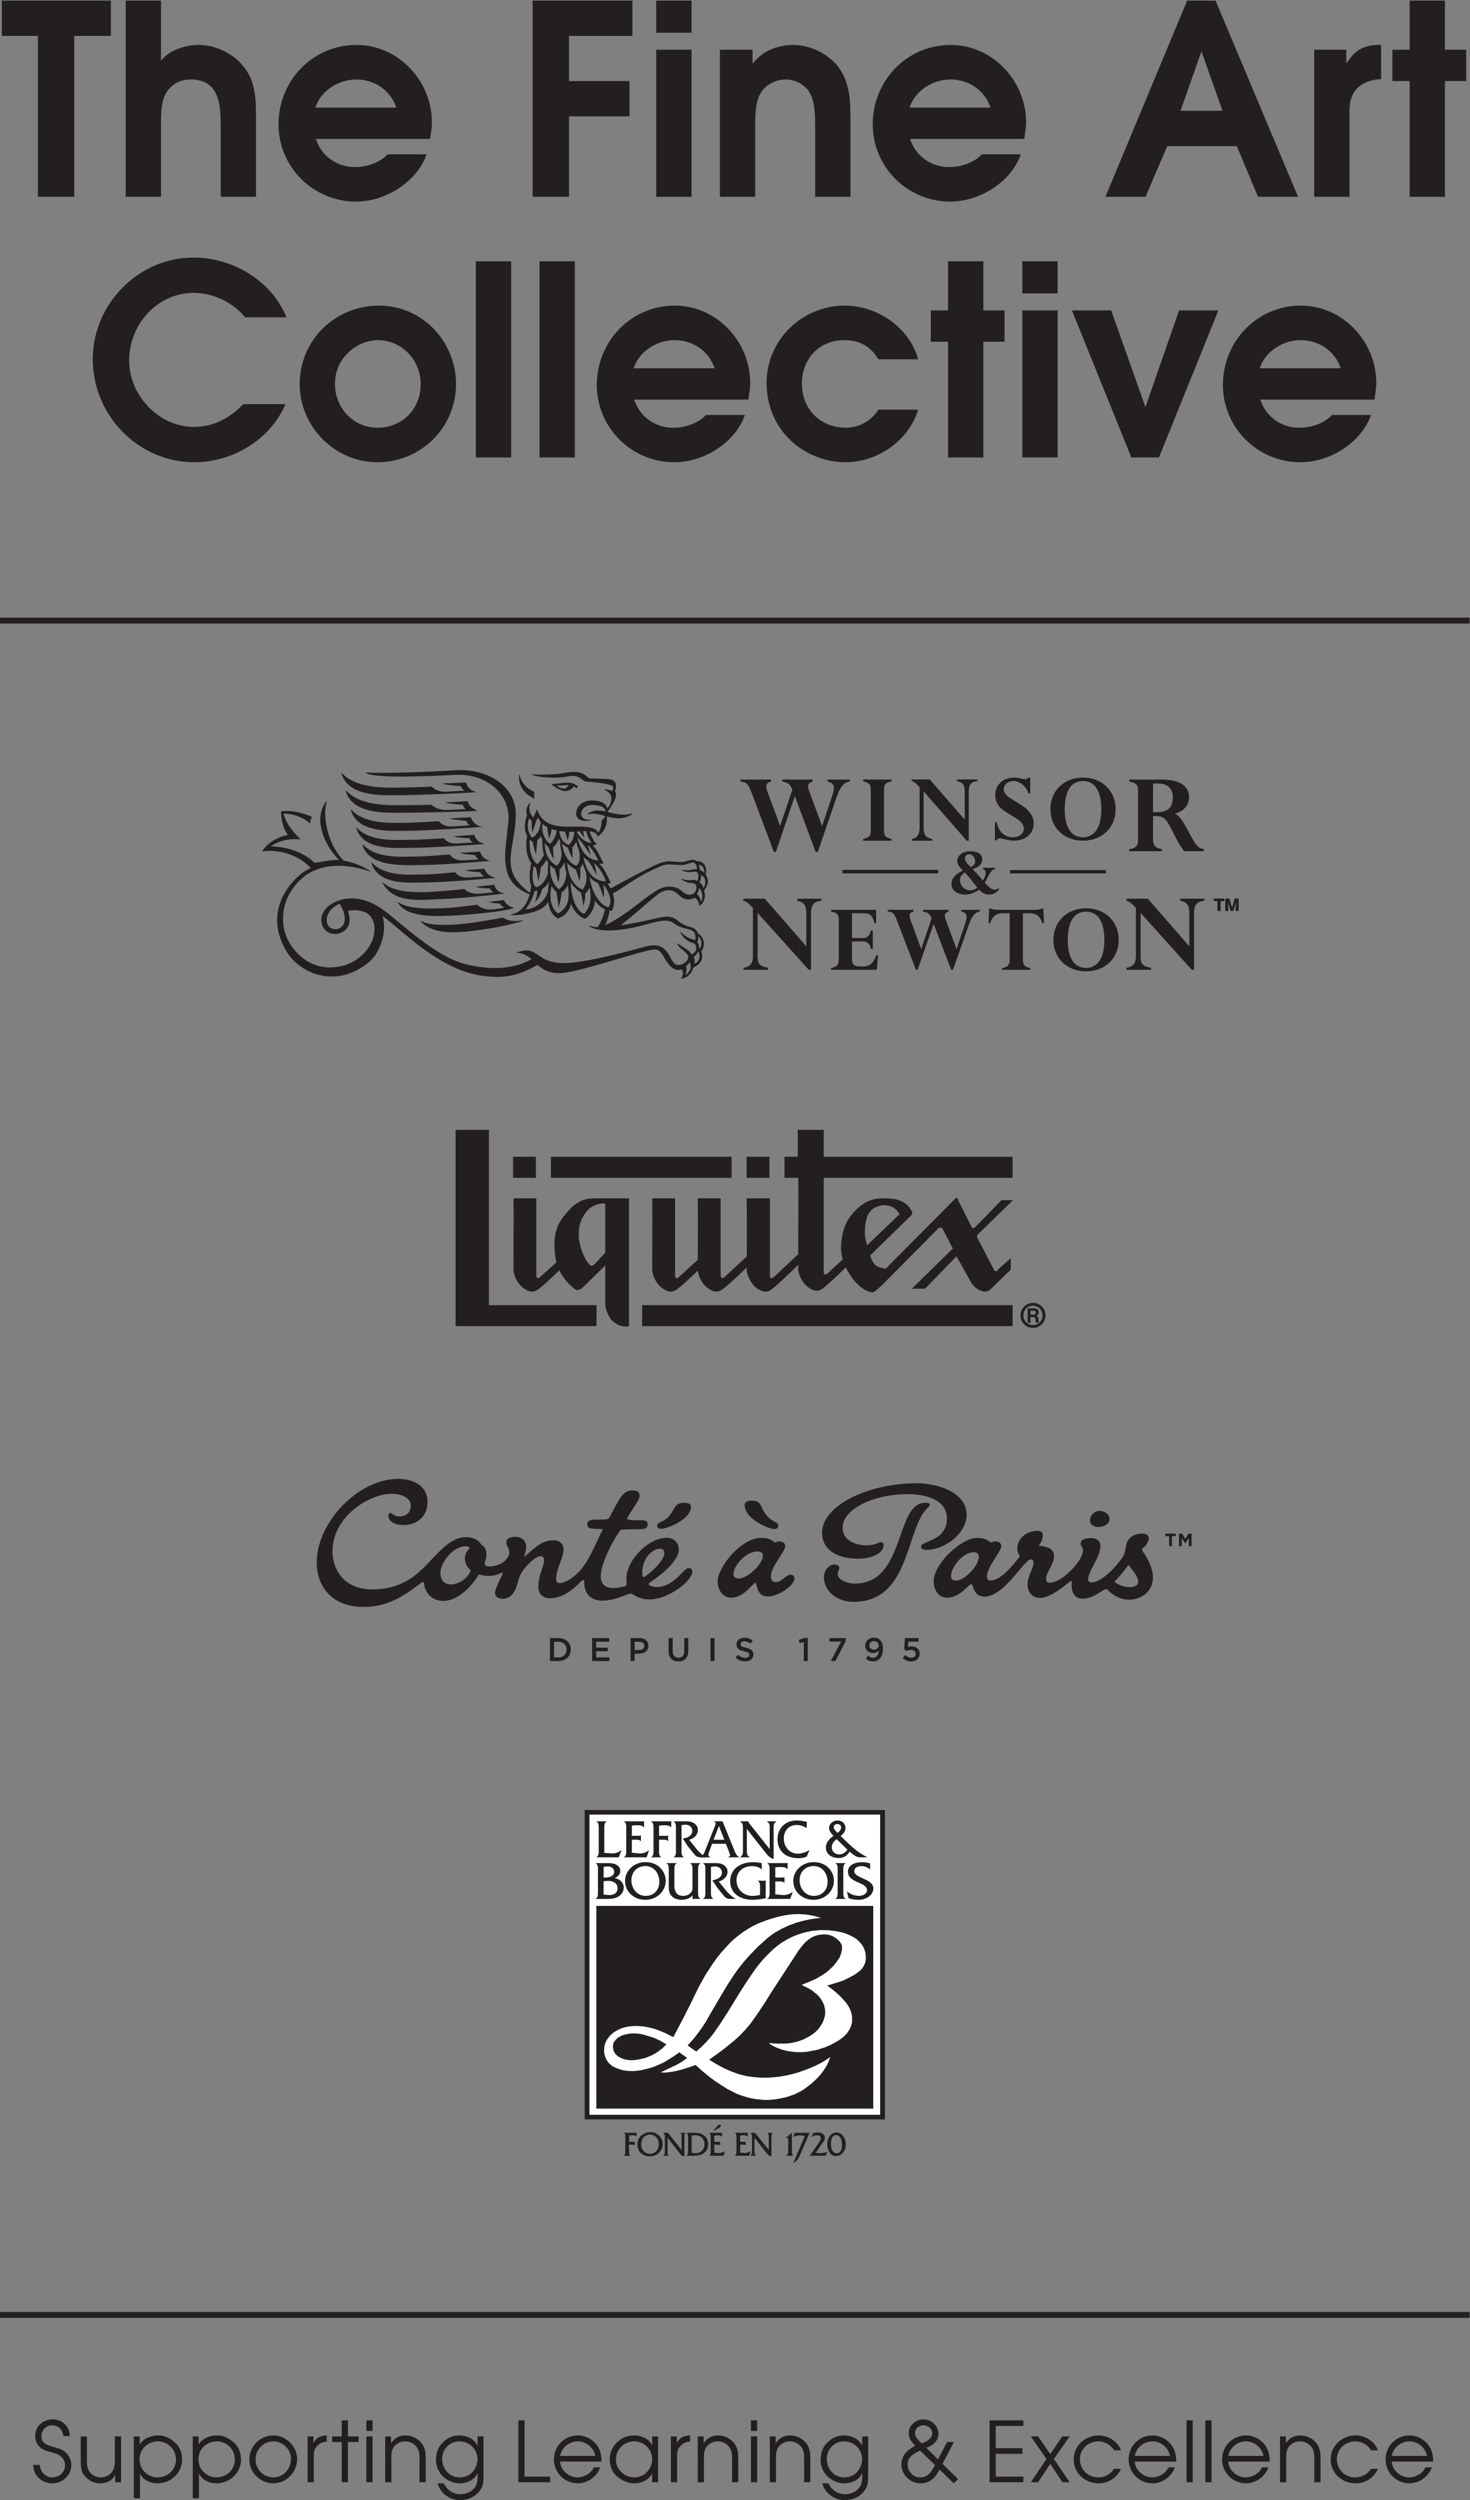 <?xml version="1.0" encoding="UTF-8" standalone="no"?>
<!-- Created with Inkscape (http://www.inkscape.org/) -->

<svg
   xmlns:dc="http://purl.org/dc/elements/1.1/"
   xmlns:cc="http://creativecommons.org/ns#"
   xmlns:rdf="http://www.w3.org/1999/02/22-rdf-syntax-ns#"
   xmlns:svg="http://www.w3.org/2000/svg"
   xmlns="http://www.w3.org/2000/svg"
   xmlns:sodipodi="http://sodipodi.sourceforge.net/DTD/sodipodi-0.dtd"
   xmlns:inkscape="http://www.inkscape.org/namespaces/inkscape"
   version="1.1"
   id="svg2"
   xml:space="preserve"
   width="198.988"
   height="338.3"
   viewBox="0 0 198.988 338.3"
   sodipodi:docname="tfac.svg"
   inkscape:version="0.92.3 (2405546, 2018-03-11)"><rect x="0" y="0" width="198.988" height="338.3" fill="#808080" stroke="none"/><defs
     id="defs6" /><sodipodi:namedview
     pagecolor="#ffffff"
     bordercolor="#666666"
     borderopacity="1"
     objecttolerance="10"
     gridtolerance="10"
     guidetolerance="10"
     inkscape:pageopacity="0"
     inkscape:pageshadow="2"
     inkscape:window-width="1920"
     inkscape:window-height="1026"
     id="namedview4"
     showgrid="false"
     inkscape:zoom="2.329848"
     inkscape:cx="99.493332"
     inkscape:cy="169.15333"
     inkscape:window-x="1920"
     inkscape:window-y="0"
     inkscape:window-maximized="1"
     inkscape:current-layer="g10"
     fit-margin-top="0"
     fit-margin-left="0"
     fit-margin-right="0"
     fit-margin-bottom="0"
     inkscape:showpageshadow="false" /><g
     id="g10"
     inkscape:groupmode="layer"
     inkscape:label="ink_ext_XXXXXX"
     transform="matrix(1.333,0,0,-1.333,0,338.3)"><g
       id="g1279"><path
         d="M 4.05,3.578 C 4.067,2.891 4.603,2.312 5.308,2.312 c 0.714,0 1.301,0.518 1.301,1.241 0,0.339 -0.17,0.679 -0.434,0.892 C 5.886,4.683 5.563,4.768 5.207,4.861 4.815,4.964 4.416,5.066 4.101,5.338 3.752,5.635 3.575,6.06 3.575,6.511 c 0,1.011 0.799,1.691 1.784,1.691 0.952,0 1.734,-0.739 1.725,-1.7 H 6.43 C 6.387,7.14 5.928,7.599 5.283,7.599 c -0.613,0 -1.079,-0.501 -1.079,-1.097 0,-0.756 0.629,-0.935 1.24,-1.105 C 5.895,5.269 6.286,5.193 6.651,4.861 7.025,4.539 7.238,4.046 7.238,3.545 7.238,2.508 6.345,1.709 5.325,1.709 4.254,1.709 3.371,2.482 3.379,3.578 h 0.672"
         style="fill:#231f20;fill-opacity:1;fill-rule:nonzero;stroke:none;stroke-width:0.1"
         id="path14"
         inkscape:connector-curvature="0" /><path
         d="M 12.293,1.819 H 11.699 V 2.542 H 11.682 C 11.393,1.947 10.806,1.709 10.161,1.709 9.566,1.709 9.055,1.922 8.529,2.542 8.248,2.84 8.197,3.4 8.197,4.012 v 2.457 h 0.629 V 4.012 c 0,-0.357 0.018,-0.713 0.204,-1.028 0.255,-0.442 0.706,-0.672 1.216,-0.672 0.45,0 0.866,0.204 1.139,0.57 0.238,0.331 0.28,0.731 0.28,1.13 v 2.457 h 0.629 v -4.65"
         style="fill:#231f20;fill-opacity:1;fill-rule:nonzero;stroke:none;stroke-width:0.1"
         id="path16"
         inkscape:connector-curvature="0" /><path
         d="m 17.867,4.131 c 0,1.011 -0.816,1.836 -1.827,1.836 -1.02,0 -1.861,-0.756 -1.861,-1.785 0,-0.51 0.127,-0.935 0.493,-1.3 0.348,-0.366 0.824,-0.57 1.325,-0.57 1.037,0 1.87,0.774 1.87,1.819 z M 14.187,6.469 V 5.67 h 0.016 c 0.349,0.603 1.164,0.9 1.836,0.9 0.68,0 1.308,-0.263 1.903,-0.9 0.281,-0.256 0.553,-0.867 0.553,-1.547 0,-1.386 -1.164,-2.414 -2.516,-2.414 -0.689,0 -1.453,0.332 -1.742,0.976 H 14.22 V 0.187 H 13.591 V 6.469 h 0.596"
         style="fill:#231f20;fill-opacity:1;fill-rule:nonzero;stroke:none;stroke-width:0.1"
         id="path18"
         inkscape:connector-curvature="0" /><path
         d="m 23.849,4.131 c 0,1.011 -0.816,1.836 -1.827,1.836 -1.02,0 -1.861,-0.756 -1.861,-1.785 0,-0.51 0.127,-0.935 0.493,-1.3 0.348,-0.366 0.824,-0.57 1.325,-0.57 1.037,0 1.87,0.774 1.87,1.819 z M 20.169,6.469 V 5.67 h 0.016 c 0.349,0.603 1.164,0.9 1.836,0.9 0.68,0 1.309,-0.263 1.903,-0.9 0.281,-0.256 0.553,-0.867 0.553,-1.547 0,-1.386 -1.164,-2.414 -2.516,-2.414 -0.689,0 -1.453,0.332 -1.742,0.976 H 20.203 V 0.187 H 19.574 V 6.469 h 0.596"
         style="fill:#231f20;fill-opacity:1;fill-rule:nonzero;stroke:none;stroke-width:0.1"
         id="path20"
         inkscape:connector-curvature="0" /><path
         d="m 25.951,4.114 c 0,-0.995 0.815,-1.802 1.809,-1.802 1.037,0 1.785,0.85 1.785,1.862 0,0.509 -0.17,0.926 -0.544,1.283 -0.331,0.314 -0.782,0.51 -1.241,0.51 -1.028,0 -1.809,-0.842 -1.809,-1.853 z m 4.223,0.06 c 0,-1.326 -1.071,-2.465 -2.414,-2.465 -1.317,0 -2.438,1.07 -2.438,2.405 0,1.351 1.079,2.456 2.438,2.456 1.292,0 2.414,-1.105 2.414,-2.396"
         style="fill:#231f20;fill-opacity:1;fill-rule:nonzero;stroke:none;stroke-width:0.1"
         id="path22"
         inkscape:connector-curvature="0" /><path
         d="m 31.237,6.469 h 0.596 V 5.797 h 0.017 c 0.229,0.553 0.764,0.756 1.334,0.773 V 5.949 C 32.843,5.924 32.605,5.848 32.342,5.627 31.909,5.262 31.866,4.947 31.866,4.42 V 1.819 h -0.629 v 4.65"
         style="fill:#231f20;fill-opacity:1;fill-rule:nonzero;stroke:none;stroke-width:0.1"
         id="path24"
         inkscape:connector-curvature="0" /><path
         d="M 34.703,5.898 H 33.734 v 0.571 h 0.97 V 8.1 h 0.629 V 6.469 h 1.079 V 5.898 H 35.332 V 1.819 h -0.629 v 4.079"
         style="fill:#231f20;fill-opacity:1;fill-rule:nonzero;stroke:none;stroke-width:0.1"
         id="path26"
         inkscape:connector-curvature="0" /><path
         d="m 37.203,6.469 h 0.629 v -4.65 h -0.629 z m 0,1.631 h 0.629 V 7.029 H 37.203 V 8.1"
         style="fill:#231f20;fill-opacity:1;fill-rule:nonzero;stroke:none;stroke-width:0.1"
         id="path28"
         inkscape:connector-curvature="0" /><path
         d="m 39.115,6.469 h 0.596 V 5.797 h 0.017 c 0.34,0.502 0.816,0.773 1.428,0.773 0.62,0 1.232,-0.271 1.648,-0.773 0.357,-0.45 0.426,-0.944 0.426,-1.53 V 1.819 H 42.6 v 2.448 c 0,0.399 -0.034,0.774 -0.272,1.105 -0.28,0.392 -0.723,0.595 -1.198,0.595 -0.434,0 -0.884,-0.213 -1.139,-0.57 C 39.744,5.066 39.752,4.658 39.744,4.267 V 1.819 h -0.629 v 4.65"
         style="fill:#231f20;fill-opacity:1;fill-rule:nonzero;stroke:none;stroke-width:0.1"
         id="path30"
         inkscape:connector-curvature="0" /><path
         d="m 44.902,4.19 c 0,-1.028 0.721,-1.878 1.784,-1.878 0.493,0 0.927,0.162 1.275,0.528 0.315,0.331 0.527,0.841 0.527,1.3 0,1.045 -0.824,1.827 -1.861,1.827 -0.969,0 -1.725,-0.825 -1.725,-1.777 z M 49.1,2.482 C 49.1,1.76 49.075,1.318 48.556,0.757 48.106,0.264 47.383,0 46.72,0 45.701,0 44.698,0.689 44.443,1.709 h 0.611 c 0.365,-0.689 0.918,-1.106 1.717,-1.106 0.595,0 1.216,0.273 1.522,0.809 0.204,0.365 0.204,0.662 0.204,1.07 V 2.737 H 48.48 C 48.199,2.041 47.4,1.709 46.678,1.709 c -0.612,0 -1.232,0.264 -1.675,0.68 -0.493,0.467 -0.731,1.062 -0.731,1.742 0,0.654 0.272,1.25 0.442,1.436 0.612,0.774 1.266,1.003 1.93,1.003 0.739,0 1.495,-0.332 1.836,-1.003 h 0.016 V 6.469 H 49.1 V 2.482"
         style="fill:#231f20;fill-opacity:1;fill-rule:nonzero;stroke:none;stroke-width:0.1"
         id="path32"
         inkscape:connector-curvature="0" /><path
         d="m 52.638,8.1 h 0.629 V 2.389 h 2.602 V 1.819 H 52.638 V 8.1"
         style="fill:#231f20;fill-opacity:1;fill-rule:nonzero;stroke:none;stroke-width:0.1"
         id="path34"
         inkscape:connector-curvature="0" /><path
         d="m 60.459,4.488 c -0.162,0.824 -0.918,1.479 -1.777,1.479 -0.876,0 -1.649,-0.62 -1.802,-1.479 z M 56.88,3.918 c 0.033,-0.883 0.891,-1.606 1.75,-1.606 0.688,0 1.385,0.383 1.666,1.02 h 0.654 c -0.322,-0.935 -1.275,-1.623 -2.261,-1.623 -1.359,0 -2.438,1.07 -2.438,2.431 0,1.35 1.07,2.43 2.422,2.43 0.731,0 1.402,-0.332 1.87,-0.9 0.433,-0.536 0.526,-1.08 0.544,-1.752 h -4.207"
         style="fill:#231f20;fill-opacity:1;fill-rule:nonzero;stroke:none;stroke-width:0.1"
         id="path36"
         inkscape:connector-curvature="0" /><path
         d="m 62.545,4.123 c 0,-1.021 0.884,-1.811 1.878,-1.811 0.969,0 1.802,0.832 1.802,1.802 0,1.028 -0.782,1.853 -1.818,1.853 -1.02,0 -1.861,-0.817 -1.861,-1.844 z M 66.829,1.819 H 66.225 v 0.876 h -0.016 c -0.341,-0.654 -1.055,-0.986 -1.785,-0.986 -0.697,0 -1.453,0.306 -2.049,0.986 -0.17,0.187 -0.458,0.774 -0.458,1.479 0,0.636 0.263,1.207 0.671,1.632 0.442,0.458 1.028,0.764 1.819,0.764 0.731,0 1.47,-0.322 1.802,-0.986 h 0.016 v 0.885 h 0.604 v -4.65"
         style="fill:#231f20;fill-opacity:1;fill-rule:nonzero;stroke:none;stroke-width:0.1"
         id="path38"
         inkscape:connector-curvature="0" /><path
         d="m 68.13,6.469 h 0.596 V 5.797 h 0.016 c 0.23,0.553 0.765,0.756 1.334,0.773 V 5.949 C 69.737,5.924 69.5,5.848 69.236,5.627 68.802,5.262 68.759,4.947 68.759,4.42 V 1.819 h -0.629 v 4.65"
         style="fill:#231f20;fill-opacity:1;fill-rule:nonzero;stroke:none;stroke-width:0.1"
         id="path40"
         inkscape:connector-curvature="0" /><path
         d="m 70.857,6.469 h 0.596 V 5.797 h 0.016 c 0.34,0.502 0.816,0.773 1.428,0.773 0.62,0 1.232,-0.271 1.648,-0.773 0.357,-0.45 0.426,-0.944 0.426,-1.53 V 1.819 h -0.629 v 2.448 c 0,0.399 -0.034,0.774 -0.272,1.105 -0.28,0.392 -0.723,0.595 -1.198,0.595 -0.434,0 -0.884,-0.213 -1.139,-0.57 C 71.486,5.066 71.495,4.658 71.486,4.267 V 1.819 H 70.857 v 4.65"
         style="fill:#231f20;fill-opacity:1;fill-rule:nonzero;stroke:none;stroke-width:0.1"
         id="path42"
         inkscape:connector-curvature="0" /><path
         d="m 76.258,6.469 h 0.629 v -4.65 h -0.629 z m 0,1.631 h 0.629 V 7.029 H 76.258 V 8.1"
         style="fill:#231f20;fill-opacity:1;fill-rule:nonzero;stroke:none;stroke-width:0.1"
         id="path44"
         inkscape:connector-curvature="0" /><path
         d="m 78.174,6.469 h 0.596 V 5.797 h 0.017 c 0.34,0.502 0.815,0.773 1.428,0.773 0.62,0 1.232,-0.271 1.648,-0.773 0.357,-0.45 0.426,-0.944 0.426,-1.53 V 1.819 h -0.629 v 2.448 c 0,0.399 -0.034,0.774 -0.273,1.105 -0.28,0.392 -0.723,0.595 -1.198,0.595 -0.434,0 -0.884,-0.213 -1.139,-0.57 C 78.803,5.066 78.812,4.658 78.803,4.267 V 1.819 h -0.629 v 4.65"
         style="fill:#231f20;fill-opacity:1;fill-rule:nonzero;stroke:none;stroke-width:0.1"
         id="path46"
         inkscape:connector-curvature="0" /><path
         d="m 83.961,4.19 c 0,-1.028 0.722,-1.878 1.784,-1.878 0.493,0 0.927,0.162 1.275,0.528 0.314,0.331 0.526,0.841 0.526,1.3 0,1.045 -0.824,1.827 -1.861,1.827 -0.969,0 -1.725,-0.825 -1.725,-1.777 z m 4.199,-1.708 c 0,-0.722 -0.025,-1.164 -0.544,-1.725 C 87.166,0.264 86.443,0 85.78,0 84.76,0 83.757,0.689 83.502,1.709 h 0.611 c 0.365,-0.689 0.918,-1.106 1.717,-1.106 0.595,0 1.216,0.273 1.522,0.809 0.204,0.365 0.204,0.662 0.204,1.07 V 2.737 H 87.54 C 87.258,2.041 86.459,1.709 85.738,1.709 c -0.613,0 -1.232,0.264 -1.675,0.68 -0.493,0.467 -0.731,1.062 -0.731,1.742 0,0.654 0.272,1.25 0.441,1.436 0.613,0.774 1.267,1.003 1.93,1.003 0.74,0 1.495,-0.332 1.836,-1.003 h 0.017 v 0.902 h 0.604 V 2.482"
         style="fill:#231f20;fill-opacity:1;fill-rule:nonzero;stroke:none;stroke-width:0.1"
         id="path48"
         inkscape:connector-curvature="0" /><path
         d="m 93.789,7.599 c -0.467,0 -0.875,-0.324 -0.875,-0.808 0,-0.416 0.408,-0.765 0.688,-1.027 0.459,0.16 1.071,0.466 1.071,1.036 0,0.45 -0.459,0.799 -0.885,0.799 z M 93.16,4.896 C 92.616,4.624 92.166,4.259 92.166,3.603 c 0,-0.679 0.578,-1.299 1.266,-1.291 0.808,-0.008 1.19,0.612 1.513,1.249 L 93.432,5.041 Z m 3.715,1.002 -1.165,-2.217 1.59,-1.547 -0.45,-0.425 -1.437,1.402 C 95.013,2.304 94.444,1.709 93.483,1.709 c -1.079,0 -1.946,0.875 -1.946,1.946 0,0.902 0.68,1.505 1.411,1.87 -0.383,0.382 -0.663,0.731 -0.663,1.309 0,0.765 0.73,1.359 1.471,1.368 0.832,-0.009 1.538,-0.638 1.547,-1.487 C 95.293,5.992 94.69,5.533 94.07,5.305 l 1.19,-1.174 0.909,1.767 h 0.706"
         style="fill:#231f20;fill-opacity:1;fill-rule:nonzero;stroke:none;stroke-width:0.1"
         id="path50"
         inkscape:connector-curvature="0" /><path
         d="m 100.49,8.1 h 3.433 V 7.531 h -2.804 V 5.269 h 2.712 V 4.701 h -2.712 V 2.389 h 2.804 V 1.819 H 100.49 V 8.1"
         style="fill:#231f20;fill-opacity:1;fill-rule:nonzero;stroke:none;stroke-width:0.1"
         id="path52"
         inkscape:connector-curvature="0" /><path
         d="m 106.269,4.182 -1.589,2.287 h 0.739 l 1.233,-1.793 1.232,1.793 h 0.74 l -1.598,-2.287 1.598,-2.363 h -0.74 l -1.232,1.862 -1.233,-1.862 h -0.739 l 1.589,2.363"
         style="fill:#231f20;fill-opacity:1;fill-rule:nonzero;stroke:none;stroke-width:0.1"
         id="path54"
         inkscape:connector-curvature="0" /><path
         d="m 113.833,3.18 c -0.416,-0.911 -1.257,-1.471 -2.26,-1.471 -1.386,0 -2.541,1.019 -2.541,2.439 0,1.377 1.173,2.422 2.515,2.422 0.986,0 1.938,-0.578 2.294,-1.512 h -0.705 c -0.323,0.551 -0.943,0.909 -1.581,0.909 -1.028,0 -1.894,-0.765 -1.894,-1.811 0,-1.027 0.806,-1.844 1.843,-1.844 0.723,0 1.224,0.297 1.632,0.868 h 0.697"
         style="fill:#231f20;fill-opacity:1;fill-rule:nonzero;stroke:none;stroke-width:0.1"
         id="path56"
         inkscape:connector-curvature="0" /><path
         d="m 118.818,4.488 c -0.162,0.824 -0.918,1.479 -1.776,1.479 -0.876,0 -1.65,-0.62 -1.802,-1.479 z M 115.24,3.918 c 0.033,-0.883 0.891,-1.606 1.75,-1.606 0.688,0 1.385,0.383 1.666,1.02 h 0.654 c -0.322,-0.935 -1.274,-1.623 -2.261,-1.623 -1.359,0 -2.438,1.07 -2.438,2.431 0,1.35 1.07,2.43 2.422,2.43 0.73,0 1.402,-0.332 1.87,-0.9 0.432,-0.536 0.526,-1.08 0.544,-1.752 h -4.207"
         style="fill:#231f20;fill-opacity:1;fill-rule:nonzero;stroke:none;stroke-width:0.1"
         id="path58"
         inkscape:connector-curvature="0" /><path
         d="m 120.492,8.1 h 0.629 V 1.819 h -0.629 V 8.1"
         style="fill:#231f20;fill-opacity:1;fill-rule:nonzero;stroke:none;stroke-width:0.1"
         id="path60"
         inkscape:connector-curvature="0" /><path
         d="m 122.404,8.1 h 0.629 V 1.819 h -0.629 V 8.1"
         style="fill:#231f20;fill-opacity:1;fill-rule:nonzero;stroke:none;stroke-width:0.1"
         id="path62"
         inkscape:connector-curvature="0" /><path
         d="m 128.311,4.488 c -0.162,0.824 -0.918,1.479 -1.776,1.479 -0.876,0 -1.65,-0.62 -1.802,-1.479 z m -3.578,-0.57 c 0.033,-0.883 0.892,-1.606 1.75,-1.606 0.688,0 1.386,0.383 1.666,1.02 h 0.654 c -0.322,-0.935 -1.274,-1.623 -2.261,-1.623 -1.359,0 -2.438,1.07 -2.438,2.431 0,1.35 1.07,2.43 2.422,2.43 0.73,0 1.402,-0.332 1.87,-0.9 0.433,-0.536 0.526,-1.08 0.544,-1.752 h -4.207"
         style="fill:#231f20;fill-opacity:1;fill-rule:nonzero;stroke:none;stroke-width:0.1"
         id="path64"
         inkscape:connector-curvature="0" /><path
         d="m 129.986,6.469 h 0.596 V 5.797 h 0.016 c 0.34,0.502 0.816,0.773 1.428,0.773 0.62,0 1.232,-0.271 1.648,-0.773 0.358,-0.45 0.426,-0.944 0.426,-1.53 V 1.819 h -0.629 v 2.448 c 0,0.399 -0.034,0.774 -0.272,1.105 -0.281,0.392 -0.723,0.595 -1.199,0.595 -0.433,0 -0.883,-0.213 -1.138,-0.57 -0.247,-0.331 -0.238,-0.739 -0.247,-1.13 V 1.819 h -0.629 v 4.65"
         style="fill:#231f20;fill-opacity:1;fill-rule:nonzero;stroke:none;stroke-width:0.1"
         id="path66"
         inkscape:connector-curvature="0" /><path
         d="m 139.929,3.18 c -0.417,-0.911 -1.258,-1.471 -2.261,-1.471 -1.385,0 -2.541,1.019 -2.541,2.439 0,1.377 1.173,2.422 2.516,2.422 0.985,0 1.938,-0.578 2.294,-1.512 h -0.705 c -0.323,0.551 -0.943,0.909 -1.581,0.909 -1.028,0 -1.895,-0.765 -1.895,-1.811 0,-1.027 0.807,-1.844 1.844,-1.844 0.723,0 1.224,0.297 1.632,0.868 h 0.697"
         style="fill:#231f20;fill-opacity:1;fill-rule:nonzero;stroke:none;stroke-width:0.1"
         id="path68"
         inkscape:connector-curvature="0" /><path
         d="m 144.914,4.488 c -0.163,0.824 -0.918,1.479 -1.777,1.479 -0.876,0 -1.649,-0.62 -1.802,-1.479 z m -3.579,-0.57 c 0.034,-0.883 0.892,-1.606 1.75,-1.606 0.689,0 1.386,0.383 1.666,1.02 h 0.655 c -0.323,-0.935 -1.275,-1.623 -2.261,-1.623 -1.359,0 -2.438,1.07 -2.438,2.431 0,1.35 1.07,2.43 2.421,2.43 0.731,0 1.403,-0.332 1.871,-0.9 0.432,-0.536 0.526,-1.08 0.543,-1.752 h -4.207"
         style="fill:#231f20;fill-opacity:1;fill-rule:nonzero;stroke:none;stroke-width:0.1"
         id="path70"
         inkscape:connector-curvature="0" /><path
         d="M 3.849,250.141 H 0.184 v 3.584 H 11.259 v -3.584 H 7.541 v -16.33 H 3.849 v 16.33"
         style="fill:#231f20;fill-opacity:1;fill-rule:nonzero;stroke:none;stroke-width:0.1"
         id="path72"
         inkscape:connector-curvature="0" /><path
         d="m 12.765,253.725 h 3.584 v -6.117 c 0.809,1.105 2.506,1.617 3.826,1.617 1.617,0 3.342,-0.782 4.393,-1.995 1.374,-1.562 1.429,-3.341 1.429,-5.335 v -8.084 h -3.584 v 7.303 c 0,2.236 -0.243,4.607 -3.045,4.607 -1.024,0 -1.887,-0.43 -2.452,-1.293 -0.594,-0.943 -0.566,-2.317 -0.566,-3.369 v -7.248 h -3.584 v 19.914"
         style="fill:#231f20;fill-opacity:1;fill-rule:nonzero;stroke:none;stroke-width:0.1"
         id="path74"
         inkscape:connector-curvature="0" /><path
         d="m 40.246,242.865 c -0.593,1.778 -2.236,2.856 -4.068,2.856 -1.778,0 -3.611,-1.131 -4.15,-2.856 z m -8.164,-3.179 c 0.538,-1.725 2.128,-2.857 3.934,-2.857 1.348,0 2.641,0.512 3.342,1.294 h 3.961 c -0.916,-2.668 -4.015,-4.797 -7.168,-4.797 -4.338,0 -7.868,3.503 -7.868,7.842 0,4.419 3.449,8.057 7.922,8.057 4.258,0 7.654,-3.665 7.654,-7.842 0,-0.566 -0.107,-1.131 -0.189,-1.697 H 32.082"
         style="fill:#231f20;fill-opacity:1;fill-rule:nonzero;stroke:none;stroke-width:0.1"
         id="path76"
         inkscape:connector-curvature="0" /><path
         d="m 54.09,253.725 h 10.133 v -3.584 h -6.441 v -4.581 h 6.144 v -3.584 h -6.144 v -8.165 h -3.692 v 19.914"
         style="fill:#231f20;fill-opacity:1;fill-rule:nonzero;stroke:none;stroke-width:0.1"
         id="path78"
         inkscape:connector-curvature="0" /><path
         d="m 66.643,248.74 h 3.584 v -14.929 h -3.584 z m 0,4.985 h 3.584 v -3.261 h -3.584 v 3.261"
         style="fill:#231f20;fill-opacity:1;fill-rule:nonzero;stroke:none;stroke-width:0.1"
         id="path80"
         inkscape:connector-curvature="0" /><path
         d="m 73.108,248.74 h 3.314 v -1.375 h 0.054 c 0.889,1.24 2.506,1.86 4.069,1.86 1.562,0 3.18,-0.701 4.258,-1.86 0.135,-0.135 0.27,-0.269 0.377,-0.431 1.159,-1.617 1.185,-3.476 1.185,-5.389 v -7.734 h -3.584 v 7.033 c 0,1.159 0,2.641 -0.619,3.638 -0.512,0.782 -1.456,1.239 -2.372,1.239 -0.97,0 -2.021,-0.512 -2.506,-1.32 -0.646,-1.024 -0.593,-2.641 -0.593,-3.826 v -6.764 h -3.584 v 14.929"
         style="fill:#231f20;fill-opacity:1;fill-rule:nonzero;stroke:none;stroke-width:0.1"
         id="path82"
         inkscape:connector-curvature="0" /><path
         d="m 100.588,242.865 c -0.592,1.778 -2.236,2.856 -4.068,2.856 -1.778,0 -3.611,-1.131 -4.15,-2.856 z m -8.164,-3.179 c 0.538,-1.725 2.128,-2.857 3.934,-2.857 1.348,0 2.641,0.512 3.342,1.294 h 3.961 c -0.916,-2.668 -4.015,-4.797 -7.168,-4.797 -4.338,0 -7.868,3.503 -7.868,7.842 0,4.419 3.449,8.057 7.922,8.057 4.258,0 7.654,-3.665 7.654,-7.842 0,-0.566 -0.108,-1.131 -0.189,-1.697 H 92.424"
         style="fill:#231f20;fill-opacity:1;fill-rule:nonzero;stroke:none;stroke-width:0.1"
         id="path84"
         inkscape:connector-curvature="0" /><path
         d="m 124.139,242.542 -2.129,6.036 -2.129,-6.036 z m -3.584,11.183 h 2.884 l 8.38,-19.914 h -4.069 l -2.156,5.147 h -7.059 l -2.21,-5.147 h -4.07 l 8.3,19.914"
         style="fill:#231f20;fill-opacity:1;fill-rule:nonzero;stroke:none;stroke-width:0.1"
         id="path86"
         inkscape:connector-curvature="0" /><path
         d="m 133.457,248.74 h 3.26 v -1.348 h 0.054 c 0.781,1.267 1.725,1.833 3.207,1.833 h 0.27 v -3.477 c -0.728,0 -1.59,-0.242 -2.183,-0.7 -1.024,-0.835 -1.052,-1.94 -1.024,-3.18 v -8.057 h -3.584 v 14.929"
         style="fill:#231f20;fill-opacity:1;fill-rule:nonzero;stroke:none;stroke-width:0.1"
         id="path88"
         inkscape:connector-curvature="0" /><path
         d="m 143.149,245.56 h -1.752 v 3.18 h 1.752 v 4.985 h 3.584 v -4.985 h 2.155 v -3.18 h -2.155 v -11.749 h -3.584 v 11.749"
         style="fill:#231f20;fill-opacity:1;fill-rule:nonzero;stroke:none;stroke-width:0.1"
         id="path90"
         inkscape:connector-curvature="0" /><path
         d="m 28.986,212.768 c -1.509,-3.611 -5.39,-5.901 -9.243,-5.901 -5.713,0 -10.32,4.769 -10.32,10.455 0,5.632 4.662,10.321 10.213,10.321 3.988,0 7.922,-2.318 9.458,-6.063 h -4.203 c -1.24,1.508 -3.234,2.479 -5.229,2.479 -3.638,0 -6.548,-3.153 -6.548,-6.872 0,-3.53 3.019,-6.736 6.575,-6.736 1.967,0 3.665,0.889 5.012,2.317 h 4.285"
         style="fill:#231f20;fill-opacity:1;fill-rule:nonzero;stroke:none;stroke-width:0.1"
         id="path92"
         inkscape:connector-curvature="0" /><path
         d="m 35.258,217.888 c -0.835,-0.836 -1.239,-1.913 -1.239,-3.099 0,-2.398 1.859,-4.419 4.311,-4.419 2.533,0 4.393,1.912 4.393,4.419 0,2.452 -1.914,4.473 -4.393,4.473 -1.105,0 -2.317,-0.566 -3.072,-1.374 z m 11.049,-3.099 c 0,-4.419 -3.584,-7.922 -7.976,-7.922 -4.311,0 -7.895,3.584 -7.895,7.922 0,4.473 3.584,7.976 8.057,7.976 4.393,0 7.815,-3.638 7.815,-7.976"
         style="fill:#231f20;fill-opacity:1;fill-rule:nonzero;stroke:none;stroke-width:0.1"
         id="path94"
         inkscape:connector-curvature="0" /><path
         d="m 48.323,227.266 h 3.584 v -19.914 h -3.584 v 19.914"
         style="fill:#231f20;fill-opacity:1;fill-rule:nonzero;stroke:none;stroke-width:0.1"
         id="path96"
         inkscape:connector-curvature="0" /><path
         d="m 54.788,227.266 h 3.584 v -19.914 h -3.584 v 19.914"
         style="fill:#231f20;fill-opacity:1;fill-rule:nonzero;stroke:none;stroke-width:0.1"
         id="path98"
         inkscape:connector-curvature="0" /><path
         d="m 72.57,216.406 c -0.593,1.778 -2.236,2.856 -4.068,2.856 -1.779,0 -3.611,-1.132 -4.15,-2.856 z m -8.164,-3.18 c 0.538,-1.724 2.128,-2.856 3.934,-2.856 1.348,0 2.641,0.512 3.342,1.293 h 3.961 c -0.916,-2.668 -4.015,-4.796 -7.168,-4.796 -4.338,0 -7.868,3.503 -7.868,7.841 0,4.419 3.449,8.057 7.922,8.057 4.258,0 7.654,-3.665 7.654,-7.841 0,-0.566 -0.107,-1.132 -0.189,-1.698 H 64.406"
         style="fill:#231f20;fill-opacity:1;fill-rule:nonzero;stroke:none;stroke-width:0.1"
         id="path100"
         inkscape:connector-curvature="0" /><path
         d="m 93.234,212.202 c -0.971,-3.18 -4.123,-5.335 -7.41,-5.335 -2.022,0 -4.097,0.835 -5.552,2.236 -1.616,1.536 -2.425,3.611 -2.425,5.821 0,4.365 3.61,7.841 7.949,7.841 3.287,0 6.548,-2.21 7.438,-5.443 h -4.042 c -0.781,1.321 -1.913,1.94 -3.449,1.94 -2.561,0 -4.311,-1.913 -4.311,-4.392 0,-2.641 1.885,-4.5 4.5,-4.5 1.32,0 2.587,0.727 3.26,1.832 h 4.042"
         style="fill:#231f20;fill-opacity:1;fill-rule:nonzero;stroke:none;stroke-width:0.1"
         id="path102"
         inkscape:connector-curvature="0" /><path
         d="m 96.274,219.1 h -1.752 v 3.18 h 1.752 v 4.986 h 3.584 v -4.986 h 2.155 v -3.18 h -2.155 v -11.748 h -3.584 V 219.1"
         style="fill:#231f20;fill-opacity:1;fill-rule:nonzero;stroke:none;stroke-width:0.1"
         id="path104"
         inkscape:connector-curvature="0" /><path
         d="m 103.816,222.28 h 3.584 v -14.928 h -3.584 z m 0,4.986 h 3.584 v -3.261 h -3.584 v 3.261"
         style="fill:#231f20;fill-opacity:1;fill-rule:nonzero;stroke:none;stroke-width:0.1"
         id="path106"
         inkscape:connector-curvature="0" /><path
         d="m 108.853,222.28 h 3.987 l 3.477,-9.809 3.422,9.809 h 3.988 l -6.036,-14.928 h -2.802 l -6.036,14.928"
         style="fill:#231f20;fill-opacity:1;fill-rule:nonzero;stroke:none;stroke-width:0.1"
         id="path108"
         inkscape:connector-curvature="0" /><path
         d="m 136.151,216.406 c -0.593,1.778 -2.236,2.856 -4.068,2.856 -1.779,0 -3.612,-1.132 -4.151,-2.856 z m -8.164,-3.18 c 0.538,-1.724 2.128,-2.856 3.933,-2.856 1.348,0 2.641,0.512 3.342,1.293 h 3.961 c -0.916,-2.668 -4.015,-4.796 -7.168,-4.796 -4.338,0 -7.868,3.503 -7.868,7.841 0,4.419 3.449,8.057 7.922,8.057 4.258,0 7.653,-3.665 7.653,-7.841 0,-0.566 -0.107,-1.132 -0.188,-1.698 h -11.587"
         style="fill:#231f20;fill-opacity:1;fill-rule:nonzero;stroke:none;stroke-width:0.1"
         id="path110"
         inkscape:connector-curvature="0" /><path
         d="m 91.669,85.493 0.248,0.295 c 0.19,-0.172 0.386,-0.277 0.602,-0.277 0.279,0 0.468,0.156 0.468,0.4 v 0.008 c 0,0.236 -0.203,0.389 -0.488,0.389 -0.165,0 -0.309,-0.051 -0.433,-0.108 l -0.239,0.16 0.066,1.147 h 1.391 v -0.36 h -1.042 l -0.04,-0.548 c 0.115,0.037 0.215,0.066 0.372,0.066 0.453,0 0.815,-0.24 0.815,-0.734 V 85.925 c 0,-0.479 -0.35,-0.789 -0.864,-0.789 -0.363,0 -0.635,0.142 -0.858,0.357 z m -2.441,1.264 v 0.008 c 0,0.246 -0.191,0.429 -0.49,0.429 -0.285,0 -0.462,-0.189 -0.462,-0.431 v -0.008 c 0,-0.244 0.188,-0.416 0.474,-0.416 0.302,0 0.478,0.195 0.478,0.418 z m -1.307,-1.342 0.223,0.314 c 0.173,-0.154 0.329,-0.218 0.53,-0.218 0.344,0 0.553,0.298 0.564,0.732 -0.116,-0.141 -0.297,-0.248 -0.549,-0.248 -0.495,0 -0.825,0.289 -0.825,0.74 v 0.006 c 0,0.457 0.355,0.811 0.868,0.811 0.294,0 0.485,-0.084 0.65,-0.25 0.175,-0.174 0.282,-0.432 0.282,-0.889 v -0.008 c 0,-0.75 -0.371,-1.269 -0.997,-1.269 -0.328,0 -0.554,0.115 -0.748,0.279 z m -2.501,1.736 h -1.177 v 0.356 h 1.641 v -0.309 l -1.053,-2.023 h -0.462 z m -3.795,-0.045 -0.423,-0.111 -0.092,0.33 0.628,0.201 h 0.29 V 85.175 h -0.404 z m -6.927,-1.588 0.247,0.288 c 0.225,-0.19 0.447,-0.303 0.737,-0.303 0.252,0 0.412,0.117 0.412,0.295 v 0.004 c 0,0.172 -0.094,0.261 -0.526,0.361 -0.499,0.113 -0.777,0.268 -0.777,0.699 v 0.002 c 0,0.401 0.334,0.676 0.798,0.676 0.341,0 0.609,-0.1 0.85,-0.291 l -0.223,-0.309 c -0.208,0.157 -0.423,0.241 -0.635,0.241 -0.237,0 -0.382,-0.122 -0.382,-0.28 V 86.893 c 0,-0.179 0.108,-0.259 0.557,-0.365 0.494,-0.115 0.749,-0.295 0.749,-0.685 v -0.006 c 0,-0.436 -0.343,-0.694 -0.833,-0.694 -0.357,0 -0.696,0.12 -0.975,0.375 z m -2.546,1.989 h 0.407 v -2.332 h -0.407 z m -4.257,-1.34 v 1.34 h 0.415 v -1.323 c 0,-0.439 0.221,-0.666 0.587,-0.666 0.364,0 0.587,0.215 0.587,0.649 v 1.34 h 0.412 v -1.321 c 0,-0.699 -0.395,-1.048 -1.006,-1.048 -0.607,0 -0.995,0.349 -0.995,1.029 z m -2.973,0.129 c 0.312,0 0.506,0.174 0.506,0.412 v 0.01 c 0,0.277 -0.197,0.416 -0.506,0.416 h -0.475 v -0.838 z m -0.885,1.211 h 0.919 c 0.542,0 0.887,-0.309 0.887,-0.78 v -0.005 c 0,-0.526 -0.416,-0.797 -0.932,-0.797 h -0.465 v -0.75 h -0.41 z m -3.906,0 h 1.734 v -0.365 h -1.318 v -0.604 h 1.168 v -0.367 h -1.168 v -0.627 h 1.336 V 85.175 h -1.752 z m -3.404,-1.959 c 0.488,0 0.807,0.326 0.807,0.785 v 0.01 c 0,0.457 -0.318,0.791 -0.807,0.791 h -0.464 v -1.586 z m -0.874,1.959 h 0.874 c 0.734,0 1.238,-0.5 1.238,-1.16 V 86.343 c 0,-0.659 -0.503,-1.168 -1.238,-1.168 h -0.874 v 2.332"
         style="fill:#231f20;fill-opacity:1;fill-rule:nonzero;stroke:none;stroke-width:0.1"
         id="path112"
         inkscape:connector-curvature="0" /><path
         d="m 67.15,98.6 c -0.3,0 -0.418,0.157 -0.418,0.311 0,0.406 0.71,0.326 1.27,1.041 0.467,0.594 0.527,1.291 1.405,1.291 0.418,0 0.759,-0.076 0.759,-0.408 0,-1.305 -2.461,-2.235 -3.016,-2.235 m -0.483,-5.904 c 1.837,0 2.668,1.875 3.252,1.908 0.241,0.016 0.384,-0.109 0.384,-0.353 0,-0.912 -2.363,-2.82 -4.388,-2.82 -0.541,0 -1.049,0.156 -1.476,0.412 -0.329,0.201 -0.378,0.242 -0.806,0.066 -0.896,-0.371 -1.759,-0.601 -2.448,-0.601 -1.43,0 -1.88,0.982 -1.847,1.892 0.006,0.184 -0.112,0.307 -0.352,0.051 -0.909,-0.971 -1.992,-1.701 -3.101,-1.701 -0.78,0 -1.196,0.416 -1.212,1.099 -0.029,1.244 0.581,2.151 0.581,2.762 0,0.264 -0.152,0.41 -0.343,0.41 -0.651,0 -1.938,-1.375 -2.18,-2.168 -0.212,-0.689 -0.27,-1.031 -0.514,-1.433 -0.318,-0.524 -0.698,-0.721 -1.193,-0.721 -0.476,0 -0.757,0.252 -0.757,0.58 0,0.393 0.551,1.494 0.752,1.908 0.089,0.188 0.027,0.211 -0.213,0.094 -0.605,-0.293 -1.34,-0.359 -2.176,-0.115 -0.921,-1.494 -2.283,-2.686 -3.604,-2.686 -1.216,0 -1.889,0.901 -1.964,1.737 -0.013,0.156 -0.042,0.271 -0.286,0.095 -1.57,-1.129 -3.151,-2.441 -5.844,-2.441 -3.34,0 -4.807,2.197 -4.768,4.615 0.062,4.027 4.244,8.379 8.251,8.379 1.897,0 3.003,-0.932 3.003,-2.344 0,-1.453 -1.068,-2.312 -2.348,-2.336 -1.104,-0.023 -1.533,0.432 -1.615,0.797 -0.076,0.32 0.08,0.426 0.191,0.422 0.164,-0.004 0.412,-0.34 0.843,-0.35 0.827,-0.021 1.224,0.471 1.224,1.082 0,0.858 -0.984,1.217 -1.999,1.217 -2.185,0 -5.957,-2.312 -5.949,-5.824 0.003,-1.941 1.23,-3.801 3.818,-3.873 3.091,-0.082 4.707,1.361 6.091,2.865 1.499,1.631 2.504,2.432 3.618,2.432 0.614,0 1.226,-0.178 1.579,-0.75 0.822,-0.51 0.464,-1.479 0.376,-1.779 -0.082,-0.272 0.042,-0.444 0.439,-0.444 1.256,0 2.032,0.822 2.032,1.428 0,0.525 -0.303,0.588 -0.303,1.019 0,0.331 0.32,0.563 0.893,0.563 0.684,0 1.122,-0.4 1.122,-1.01 0,-0.428 -0.139,-0.795 -0.236,-1.07 1.451,1.293 1.986,1.721 3.043,1.721 0.624,0 0.985,-0.389 0.985,-0.924 0,-0.905 -0.748,-1.965 -0.748,-2.969 0,-0.303 0.093,-0.457 0.386,-0.457 0.343,0 1.474,0.426 2.425,1.762 0.832,1.168 1.402,2.705 1.946,3.718 -1.293,0.039 -1.595,0.047 -1.595,0.504 0,0.321 0.271,0.465 0.74,0.465 1.08,0 1.394,-0.008 1.506,0.205 1.022,1.938 1.364,2.762 2.351,2.762 0.487,0 0.722,-0.178 0.722,-0.572 0,-0.418 -0.961,-1.627 -1.259,-2.244 -0.075,-0.153 0.236,-0.219 1.408,-0.219 0.436,0 0.684,-0.039 0.67,-0.434 -0.018,-0.359 -0.268,-0.472 -0.871,-0.472 -0.483,0 -1.246,0 -1.86,-0.047 -0.624,-0.776 -1.766,-2.912 -1.985,-4.223 -0.175,-1.016 0.099,-1.695 1.224,-1.695 0.36,0 0.724,0.054 1.078,0.146 0.305,0.08 0.305,0.143 0.259,0.555 -0.205,1.877 2.112,4.398 4.088,4.398 0.776,0 1.229,-0.568 1.229,-1.195 0,-0.951 -1.302,-2.275 -2.953,-3.348 -0.313,-0.197 0.108,-0.451 0.681,-0.451 m -1.434,1.227 c 0.011,-0.133 0.046,-0.313 0.255,-0.166 1.213,0.843 1.982,1.851 1.982,2.361 0,0.293 -0.137,0.459 -0.443,0.459 -0.888,0 -1.906,-1.164 -1.794,-2.654 m 13.401,4.66 c 0.324,0 0.413,0.221 0.413,0.336 0,0.435 -0.676,0.291 -1.345,1.236 -0.474,0.668 -0.396,1.305 -1.321,1.305 -0.526,0 -0.761,-0.149 -0.761,-0.445 0,-1.405 2.41,-2.432 3.014,-2.432 m 32.922,0.197 c 0.566,0 1.118,0.33 1.118,0.82 0,0.463 -0.521,0.825 -1.009,0.825 -0.5,0 -0.978,-0.459 -0.978,-0.957 0,-0.463 0.407,-0.688 0.869,-0.688 m -13.392,1.238 c 0,2.352 -3.086,3.207 -5.052,3.207 -4.91,0 -9.63,-2.248 -9.63,-5.027 0,-1.695 1.473,-2.629 3.66,-2.629 1.595,0 2.594,0.666 2.594,1.356 0,0.154 -0.068,0.324 -0.263,0.324 -0.23,0 -0.572,-0.326 -1.441,-0.326 -1.185,0 -2.466,0.508 -2.466,1.795 0,1.841 3.077,3.4 6.579,3.4 2.559,0 4.018,-0.949 4.018,-2.443 0,-2.416 -2.634,-2.241 -2.634,-2.901 0,-0.318 0.486,-0.328 0.822,-0.302 1.718,0.127 3.813,1.709 3.813,3.546 m -4.172,0.481 c 0.049,0.06 0.438,0.422 0.441,0.533 0.002,0.176 -0.234,0.207 -0.485,0.207 -3.065,0 -1.987,-8.201 -7.134,-8.201 -0.755,0 -1.743,0.359 -1.743,0.98 0,0.239 0.159,0.434 0.159,0.606 0,0.25 -0.281,0.348 -0.511,0.348 -0.549,0 -1.045,-0.59 -1.045,-1.301 0,-1.209 1.087,-2.485 3.027,-2.485 5.584,0 5.288,6.987 7.291,9.313 M 47.81,94.384 c -0.4,-1.014 -1.379,-1.424 -2.025,-1.424 -0.607,0 -1.061,0.365 -1.061,1.18 0,0.964 1.215,2.697 2.598,2.691 0.176,0 0.298,-0.072 0.388,-0.17 -0.333,-0.332 -0.483,-0.66 -0.504,-1.008 -0.03,-0.576 0.307,-1.023 0.604,-1.269 m 29.125,1.922 c 0.325,0 0.535,-0.172 0.535,-0.432 0,-0.856 -1.556,-2.326 -2.477,-2.326 -0.301,0.006 -0.504,0.177 -0.504,0.447 0,0.932 1.327,2.311 2.446,2.311 m 3.368,-2.366 c -0.501,0 -0.9,-0.752 -1.545,-0.752 -0.379,0 -0.473,0.35 -0.473,0.563 0,1.029 1.456,2.549 1.456,3.074 0,0.361 -0.301,0.502 -0.609,0.502 -0.189,0 -0.382,-0.109 -0.463,-0.109 -0.134,0 -0.222,0.457 -1.402,0.457 -2.08,0 -4.388,-3.061 -4.388,-4.379 0,-1.006 0.594,-1.686 1.368,-1.686 1.322,0 2.237,1.508 2.457,1.508 0.204,0 0.06,-1.391 1.273,-1.391 1.102,0 2.708,1.155 2.708,1.85 0,0.195 -0.163,0.363 -0.383,0.363 m 16.75,-0.595 c -0.272,0 -0.48,0.166 -0.48,0.463 0,0.82 1.13,2.414 2.333,2.414 0.276,0 0.5,-0.164 0.5,-0.452 0,-0.877 -1.407,-2.425 -2.353,-2.425 m 20.026,0.314 c 0,0.928 -0.482,1.859 -0.99,2.582 -0.127,0.184 -0.131,0.33 -0.006,0.418 0.276,0.197 0.577,0.643 0.577,0.971 0,0.316 -0.237,0.488 -0.646,0.488 -0.874,0 -1.484,-0.443 -1.632,-1.109 -0.12,-0.565 -0.133,-0.907 -0.361,-1.254 -0.946,-1.408 -2.342,-2.598 -3.166,-2.598 -0.215,0 -0.347,0.111 -0.347,0.332 0,0.807 1.238,2.25 1.238,3.346 0,0.383 -0.176,0.82 -0.953,0.82 -0.592,0 -1.048,-0.144 -1.048,-0.558 0,-0.35 0.232,-0.241 0.232,-0.725 0,-0.957 -2.058,-3.244 -3.412,-3.244 -0.226,0 -0.326,0.111 -0.326,0.385 0,0.752 0.797,1.455 0.797,2.289 0,0.84 -0.733,0.986 -1.563,1.086 0.226,0.244 0.421,0.646 0.421,1.041 0,0.304 -0.147,0.463 -0.564,0.463 -1.213,0 -2.021,-0.887 -2.021,-1.811 0,-0.275 0.092,-0.543 0.266,-0.764 -0.754,-0.998 -1.992,-2.461 -2.962,-2.461 -0.237,0 -0.388,0.078 -0.388,0.395 0,0.998 1.454,2.541 1.454,3.074 0,0.389 -0.299,0.502 -0.61,0.502 -0.226,0 -0.332,-0.109 -0.458,-0.109 -0.136,0 -0.31,0.457 -1.411,0.457 -1.589,0 -4.381,-2.639 -4.381,-4.377 0,-0.789 0.387,-1.688 1.363,-1.688 1.354,0 2.151,1.373 2.47,1.373 0.208,0 0.148,-1.267 1.309,-1.267 1.972,0 3.872,3.496 4.646,3.771 0.128,0.045 0.354,-0.058 0.354,-0.285 0,-0.615 -0.61,-1.385 -0.61,-2.227 0,-0.689 0.371,-1.388 1.258,-1.388 0.94,0 2.176,0.941 3.042,1.66 0.122,0.096 0.203,0.092 0.189,-0.059 -0.073,-0.701 0.076,-1.677 1.094,-1.677 0.806,0 1.438,0.431 2.206,0.906 0.172,0.105 0.264,0.074 0.358,-0.025 0.556,-0.618 1.433,-0.989 2.136,-0.989 1.239,0 2.447,0.813 2.447,2.256 m -2.348,-0.978 c -0.689,0 -1.287,0.302 -1.567,0.55 0.48,0.483 1.021,1.11 1.425,1.703 0.451,-0.566 0.999,-1.22 0.999,-1.673 0,-0.424 -0.384,-0.58 -0.857,-0.58"
         style="fill:#231f20;fill-opacity:1;fill-rule:evenodd;stroke:none;stroke-width:0.1"
         id="path114"
         inkscape:connector-curvature="0" /><path
         d="m 118.731,97.852 h -0.391 v 0.262 h 1.063 V 97.852 h -0.392 v -1.021 h -0.28 v 1.021"
         style="fill:#231f20;fill-opacity:1;fill-rule:nonzero;stroke:none;stroke-width:0.1"
         id="path116"
         inkscape:connector-curvature="0" /><path
         d="m 119.728,98.114 h 0.305 l 0.335,-0.543 0.341,0.543 h 0.297 v -1.283 h -0.277 v 0.84 l -0.361,-0.549 h -0.009 l -0.353,0.545 v -0.836 h -0.278 v 1.283"
         style="fill:#231f20;fill-opacity:1;fill-rule:nonzero;stroke:none;stroke-width:0.1"
         id="path118"
         inkscape:connector-curvature="0" /><path
         d="m 46.266,119.175 h 14.314 v 2.131 H 49.65 v 17.788 h -3.385 v -19.919"
         style="fill:#231f20;fill-opacity:1;fill-rule:nonzero;stroke:none;stroke-width:0.1"
         id="path120"
         inkscape:connector-curvature="0" /><path
         d="m 75.821,134.229 h 2.314 v 2.137 h -2.314 v -2.137"
         style="fill:#231f20;fill-opacity:1;fill-rule:nonzero;stroke:none;stroke-width:0.1"
         id="path122"
         inkscape:connector-curvature="0" /><path
         d="m 55.948,134.229 h 18.348 v 2.137 H 55.948 v -2.137"
         style="fill:#231f20;fill-opacity:1;fill-rule:nonzero;stroke:none;stroke-width:0.1"
         id="path124"
         inkscape:connector-curvature="0" /><path
         d="m 52.1,134.229 h 2.32 v 2.137 h -2.32 v -2.137"
         style="fill:#231f20;fill-opacity:1;fill-rule:nonzero;stroke:none;stroke-width:0.1"
         id="path126"
         inkscape:connector-curvature="0" /><path
         d="m 65.21,119.175 h 37.621 v 2.131 H 65.21 v -2.131"
         style="fill:#231f20;fill-opacity:1;fill-rule:nonzero;stroke:none;stroke-width:0.1"
         id="path128"
         inkscape:connector-curvature="0" /><path
         d="m 60.259,132.149 c -1.32,-0.019 -2.123,-0.705 -2.964,-1.767 -0.847,-1.073 -1.043,-2.006 -0.979,-3.375 0.016,-0.489 0.079,-0.938 0.184,-1.35 l -1.667,-1.521 c 0,-0.018 -0.138,-0.098 -0.224,-0.098 -0.12,0 -0.144,0.213 -0.144,0.371 v 7.74 h -2.316 c 0.026,-2.992 -0.014,-4.211 0,-7.275 -0.014,-0.385 0.307,-1.412 1.156,-1.945 0.472,-0.276 0.759,-0.334 1.16,-0.139 0.376,0.174 1.652,1.383 2.34,2.057 0.323,-0.696 0.814,-1.291 1.458,-1.829 0.359,-0.306 0.416,-0.154 0.699,-0.089 0.135,0.031 2.493,2.423 2.499,2.406 v -4.029 c -0.007,-0.1 0.166,-0.952 0.648,-1.532 0.193,-0.172 0.428,-0.343 0.557,-0.414 0.391,-0.263 1.184,-0.263 1.208,-0.185 v 12.974 z m 1.202,-5.513 -1.106,-1.209 c -0.07,-0.053 -0.179,-0.092 -0.198,-0.092 -0.344,-0.309 -1.396,1.715 -1.385,3.012 -0.024,0.976 0.19,1.664 0.747,2.408 0.657,0.89 1.935,0.951 1.942,0.836 v -4.955"
         style="fill:#231f20;fill-opacity:1;fill-rule:nonzero;stroke:none;stroke-width:0.1"
         id="path130"
         inkscape:connector-curvature="0" /><path
         d="m 101.156,124.737 c -0.067,0.016 -0.137,0.016 -0.186,0.092 l -1.71,3.287 c -0.05,0.059 -0.05,0.121 -0.043,0.231 0.034,0.048 0.054,0.082 0.086,0.142 l 3.569,3.473 h -1.164 l -2.722,-2.783 c -0.058,-0.037 -0.107,-0.067 -0.189,-0.045 -0.061,-0.006 -0.099,0.049 -0.145,0.138 l -1.335,2.643 c -0.044,0.103 -0.031,0.187 -0.091,0.234 -0.082,0.03 -0.138,0.043 -0.188,0 l -7.083,-7.134 c 0.01,-0.012 -0.756,0.078 -1.075,0.367 -0.327,0.287 -0.514,0.955 -0.506,0.974 l 4.219,4.119 c 0.05,0.079 0.042,0.163 0.042,0.28 -0.02,0.088 -0.082,0.125 -0.138,0.232 -0.586,1.006 -1.607,1.153 -2.779,1.162 -1.499,0.014 -2.456,-0.658 -3.385,-1.855 -0.801,-1.084 -0.946,-2.543 -0.925,-3.338 0.016,-0.328 0.075,-0.668 0.171,-1.002 l -1.559,-1.451 c -0.023,0 -0.157,-0.076 -0.232,-0.094 -0.141,0.018 -0.153,0.227 -0.141,0.371 v 9.449 h 19.182 v 2.137 H 83.649 v 2.728 h -2.635 v -2.728 h -1.35 v -2.137 h 1.4 c 0.021,-2.398 -0.006,-5.216 -0.006,-7.759 l -2.499,-2.334 c -0.019,-0.018 -0.153,-0.098 -0.233,-0.098 -0.14,0 -0.16,0.213 -0.14,0.371 v 7.74 h -2.365 c 0.04,-2.502 0.025,-3.765 0.013,-5.904 l -2.281,-2.109 c 0.002,-0.018 -0.13,-0.098 -0.183,-0.098 -0.163,0 -0.176,0.213 -0.189,0.371 v 7.74 h -2.32 c 0.025,-2.631 0,-3.89 0,-6.242 l -1.939,-1.771 c 0.002,-0.018 -0.136,-0.098 -0.19,-0.098 -0.158,0 -0.176,0.213 -0.18,0.371 v 7.74 h -2.321 c 0.033,-2.992 -0.008,-4.211 0,-7.275 -0.008,-0.385 0.316,-1.412 1.163,-1.945 0.468,-0.276 0.762,-0.334 1.159,-0.139 0.369,0.174 1.608,1.346 2.316,2.019 0.017,-0.423 0.356,-1.373 1.154,-1.88 0.472,-0.276 0.76,-0.334 1.158,-0.139 0.434,0.205 2.091,1.797 2.645,2.334 0,-0.088 -0.005,-0.168 -0.005,-0.25 0.018,-0.385 0.342,-1.412 1.156,-1.945 0.5,-0.276 0.79,-0.334 1.209,-0.139 0.406,0.197 2.177,1.932 2.872,2.602 0,-0.145 0,-0.286 0,-0.424 -0.008,-0.385 0.311,-1.407 1.158,-1.95 0.473,-0.273 0.764,-0.33 1.159,-0.136 0.355,0.17 1.689,1.447 2.522,2.254 0.65,-1.383 1.82,-2.526 2.759,-2.532 0.172,0.008 0.926,0.762 0.926,0.739 l 5.604,5.654 c 0.109,0.109 0.178,0.213 0.325,0.182 0.074,0.004 0.131,-0.014 0.189,-0.088 l 1.061,-2.041 -4.167,-4.078 h 1.338 l 3.203,3.289 1.475,-2.641 c 0.327,-0.602 1.115,-1.025 1.531,-0.928 0.231,0.035 0.386,0.147 0.564,0.326 l 1.941,1.903 v 1.156 l -1.25,-1.109 c -0.085,-0.086 -0.107,-0.207 -0.24,-0.231 z m -13.337,3.889 c 0.04,1.131 0.151,2.203 1.16,2.641 0.553,0.22 0.986,0.242 1.527,0.046 0.563,-0.226 0.852,-0.771 0.833,-0.789 l -3.289,-3.148 c 0,-0.012 -0.218,0.756 -0.23,1.25"
         style="fill:#231f20;fill-opacity:1;fill-rule:nonzero;stroke:none;stroke-width:0.1"
         id="path132"
         inkscape:connector-curvature="0" /><path
         d="m 104.647,120.339 h 0.257 c 0.102,0 0.283,0 0.283,0.236 -0.02,0.15 -0.124,0.166 -0.249,0.166 h -0.291 z m 0.321,0.64 c 0.093,0 0.512,0 0.512,-0.396 0,-0.158 -0.071,-0.309 -0.265,-0.352 v -0.007 c 0.198,-0.055 0.232,-0.178 0.238,-0.364 0.015,-0.244 0.015,-0.273 0.047,-0.338 h -0.293 c -0.029,0.047 -0.04,0.092 -0.049,0.276 -0.005,0.226 -0.054,0.289 -0.256,0.306 h -0.255 v -0.582 h -0.292 v 1.457 z m -1.041,-0.718 c 0,-0.537 0.428,-0.983 0.97,-0.983 0.541,0 0.976,0.442 0.976,0.983 0,0.537 -0.426,0.986 -0.976,0.986 -0.551,0 -0.97,-0.449 -0.97,-0.986 z m 2.244,0 c 0,-0.703 -0.577,-1.268 -1.269,-1.268 -0.713,0 -1.273,0.576 -1.273,1.268 0,0.693 0.557,1.275 1.273,1.275 0.705,0 1.269,-0.574 1.269,-1.275"
         style="fill:#231f20;fill-opacity:1;fill-rule:nonzero;stroke:none;stroke-width:0.1"
         id="path134"
         inkscape:connector-curvature="0" /><path
         d="m 34.712,175.327 c 1.328,-1.505 4.12,-1.492 5.248,-1.492 1.129,0 3.239,0.065 3.876,0.11 0,0 0.449,-0.558 1.447,-0.515 1.001,0.047 1.904,0.096 1.904,0.096 0,0 -0.348,0.181 -0.361,0.452 0,0 -1.531,0.119 -1.895,0.26 l -0.005,0.02 2.401,0.096 c 0,0 0.156,-0.788 1.01,-0.949 l 0.006,-0.031 c -0.803,-0.096 -6.327,-0.309 -7.953,-0.309 -1.633,0 -5.026,-0.163 -5.708,2.209 l 0.029,0.053"
         style="fill:#231f20;fill-opacity:1;fill-rule:evenodd;stroke:none;stroke-width:0.1"
         id="path136"
         inkscape:connector-curvature="0" /><path
         d="m 35.139,173.546 c 1.329,-1.503 4.12,-1.492 5.251,-1.492 1.124,0 2.784,0.002 3.423,0.048 0,0 0.516,-0.586 1.688,-0.53 1.003,0.052 1.823,0.079 1.823,0.079 0,0 -0.281,0.158 -0.309,0.443 0,0 -1.371,0.078 -1.736,0.221 l -0.006,0.023 2.215,0.134 c 0,0 0.155,-0.734 1.007,-0.949 L 48.5,171.489 c -0.801,-0.094 -6.057,-0.203 -7.682,-0.203 -1.63,0 -5.029,-0.171 -5.707,2.205 l 0.029,0.055"
         style="fill:#231f20;fill-opacity:1;fill-rule:evenodd;stroke:none;stroke-width:0.1"
         id="path138"
         inkscape:connector-curvature="0" /><path
         d="m 35.656,171.621 c 1.324,-1.51 4.074,-1.358 5.199,-1.36 1.127,-0.002 3.087,0.13 3.726,0.17 0,0 0.314,-0.577 1.316,-0.535 1.003,0.05 1.832,0.115 1.832,0.115 0,0 -0.319,0.171 -0.361,0.45 0,0 -1.33,0.116 -1.712,0.229 l -0.006,0.023 2.167,0.123 c 0,0 0.22,-0.837 1.097,-0.942 l 0.007,-0.036 c -0.803,-0.089 -5.998,-0.407 -7.626,-0.405 -1.629,0.002 -4.991,-0.264 -5.67,2.115 l 0.031,0.053"
         style="fill:#231f20;fill-opacity:1;fill-rule:evenodd;stroke:none;stroke-width:0.1"
         id="path140"
         inkscape:connector-curvature="0" /><path
         d="m 36.208,169.798 c 1.331,-1.509 4.127,-1.265 5.256,-1.265 1.128,0 2.976,0.126 3.612,0.171 0,0 0.318,-0.585 1.32,-0.536 1.002,0.047 1.656,0.103 1.656,0.103 0,0 -0.341,0.153 -0.379,0.427 0,0 -1.203,0.039 -1.566,0.18 l -0.002,0.024 2.062,0.139 c 0,0 0.171,-0.768 1.038,-0.893 l 0.008,-0.031 c -0.805,-0.091 -5.676,-0.389 -7.306,-0.389 -1.632,0 -5.046,-0.36 -5.725,2.018 l 0.025,0.052"
         style="fill:#231f20;fill-opacity:1;fill-rule:evenodd;stroke:none;stroke-width:0.1"
         id="path142"
         inkscape:connector-curvature="0" /><path
         d="m 37.744,166.248 c 1.34,-1.499 4.084,-1.235 5.211,-1.228 1.127,0.006 2.644,0.177 3.28,0.224 0,0 0.32,-0.578 1.321,-0.527 0.999,0.052 1.618,0.109 1.618,0.109 0,0 -0.335,0.205 -0.413,0.429 0,0 -1.103,0.035 -1.473,0.177 l -0.002,0.027 1.908,0.145 c 0,0 0.204,-0.736 1.1,-0.895 l 0.01,-0.031 c -0.798,-0.099 -5.276,-0.453 -6.904,-0.462 -1.629,-0.009 -4.99,-0.391 -5.681,1.981 l 0.026,0.051"
         style="fill:#231f20;fill-opacity:1;fill-rule:evenodd;stroke:none;stroke-width:0.1"
         id="path144"
         inkscape:connector-curvature="0" /><path
         d="m 53.068,160.365 c -1.415,-0.248 -1.984,0.284 -1.984,0.284 -0.627,-0.131 -1.68,-0.304 -2.272,-0.401 -1.113,-0.185 -4.819,-0.724 -6.069,0.077 l -0.027,-0.046 c 1.365,-1.572 4.356,-1.115 6.154,-0.869 1.613,0.221 3.337,0.611 4.221,0.892"
         style="fill:#231f20;fill-opacity:1;fill-rule:evenodd;stroke:none;stroke-width:0.1"
         id="path146"
         inkscape:connector-curvature="0" /><path
         d="m 36.834,168.09 c 1.326,-1.506 4.074,-1.253 5.204,-1.253 1.127,0 2.987,0.174 3.624,0.215 0,0 0.378,-0.647 1.381,-0.6 1.002,0.045 1.591,0.105 1.591,0.105 0,0 -0.294,0.155 -0.387,0.443 0,0 -1.136,0.052 -1.502,0.198 l -0.002,0.022 2.009,0.118 c 0,0 0.154,-0.741 0.961,-0.895 l 0.013,-0.04 c -0.804,-0.092 -5.27,-0.426 -6.9,-0.426 -1.628,0 -5.337,-0.314 -6.023,2.064 l 0.03,0.049"
         style="fill:#231f20;fill-opacity:1;fill-rule:evenodd;stroke:none;stroke-width:0.1"
         id="path148"
         inkscape:connector-curvature="0" /><path
         d="m 38.869,164.234 c 1.404,-1.374 4.762,-0.966 5.886,-0.911 0.6,0.031 1.774,0.161 2.408,0.222 0,0 0.466,-0.544 1.468,-0.47 1,0.074 1.474,0.139 1.474,0.139 0,0 -0.324,0.214 -0.338,0.388 0,0 -1.049,0.018 -1.417,0.149 l -0.004,0.027 1.841,0.199 c 0,0 0.161,-0.764 0.974,-0.844 l 0.014,-0.044 c -1,-0.155 -4.775,-0.524 -6.404,-0.567 -1.811,-0.045 -4.769,-0.567 -5.93,1.668 l 0.029,0.044"
         style="fill:#231f20;fill-opacity:1;fill-rule:evenodd;stroke:none;stroke-width:0.1"
         id="path150"
         inkscape:connector-curvature="0" /><path
         d="m 52.182,161.619 c -0.986,-0.363 -4.191,-0.652 -5.814,-0.746 -1.811,-0.103 -5.066,-0.324 -5.964,1.298 l 0.028,0.044 c 1.179,-0.899 4.541,-0.635 5.665,-0.543 0.596,0.054 1.677,0.21 2.373,0.283 0,0 0.51,-0.637 1.733,-0.467 0.993,0.14 1.029,0.173 1.029,0.173 0,0 -0.406,0.198 -0.477,0.409 0,0 -0.717,0.021 -1.09,0.141 l -0.004,0.021 1.511,0.196 c 0,0 0.24,-0.635 0.992,-0.769 l 0.018,-0.04"
         style="fill:#231f20;fill-opacity:1;fill-rule:evenodd;stroke:none;stroke-width:0.1"
         id="path152"
         inkscape:connector-curvature="0" /><path
         d="m 54.296,172.709 c -0.085,0.238 -0.047,0.719 -0.047,0.719 l -0.038,0.014 c -1.066,0.429 -1.441,1.436 -1.432,1.72 l -0.045,-0.007 c -0.004,-0.017 -0.007,-0.034 -0.009,-0.056 -0.203,-1.704 1.57,-2.39 1.57,-2.39"
         style="fill:#231f20;fill-opacity:1;fill-rule:nonzero;stroke:none;stroke-width:0.1"
         id="path154"
         inkscape:connector-curvature="0" /><path
         d="m 61.463,159.881 c 0.252,0.555 0.392,1.122 0.434,1.462 0.059,-0.007 0.109,-0.009 0.146,-0.009 0.062,0 0.095,0.004 0.095,0.004 h 0.007 l 0.002,0.005 c 0.307,0.613 0.259,1.227 0.082,1.746 1.165,0.64 2.352,1.617 3.992,2.372 0.861,0.4 1.222,0.608 1.815,0.582 0.676,-0.034 1.136,-0.095 1.445,-0.034 0.312,0.06 0.639,0.211 0.872,0.233 0.309,0.033 0.439,-0.479 0.423,-0.699 -0.121,0.012 -0.311,0.025 -0.644,-0.058 -0.315,-0.078 -0.61,-0.042 -0.894,0.033 l -0.016,-0.035 c 0.38,-0.27 0.779,-0.23 1.129,-0.186 0.366,0.051 0.478,0 0.561,-0.293 0.079,-0.291 -0.126,-0.66 -0.126,-0.66 -0.056,0.056 -0.229,0.157 -0.472,0.114 -0.232,-0.036 -0.656,-0.04 -1.106,0.13 l -0.016,-0.036 c 0.377,-0.286 0.64,-0.38 1.009,-0.393 0.389,-0.019 0.551,-0.178 0.519,-0.498 -0.031,-0.313 -0.189,-0.658 -0.609,-0.689 -0.792,-0.06 -0.824,0.723 -1.934,0.812 -1.111,0.093 -1.899,-0.617 -3.923,-2.156 -1.445,-1.097 -2.374,-1.565 -2.792,-1.747 z m -1.277,3.632 c -0.196,0.526 -0.283,1.017 -0.317,1.254 0.051,-0.063 0.104,-0.121 0.158,-0.171 0.241,-0.23 0.438,-0.344 0.674,-0.424 0.281,-0.443 0.578,-1.469 0.58,-1.48 l 0.016,-0.06 0.006,0.06 c 0.08,0.558 -0.009,1.117 -0.055,1.334 1.125,-1.385 0.658,-2.258 0.533,-2.328 -0.725,0.137 -1.345,1.148 -1.595,1.815 z m -0.861,-2.499 c -0.05,0.011 -0.351,0.114 -0.664,0.55 -0.291,0.412 -0.641,1.202 -0.718,2.666 0.093,-0.146 0.189,-0.269 0.279,-0.372 0.301,-0.337 0.604,-0.586 0.778,-0.673 0.05,-0.231 0.217,-1.017 0.217,-1.292 v -0.047 l 0.023,0.043 c 0.005,0.004 0.204,0.396 0.188,1.168 0.233,0.236 0.363,0.479 0.43,0.64 0.011,-0.029 0.018,-0.055 0.029,-0.085 0.12,-0.602 0.242,-1.728 -0.562,-2.598 z m -2.651,0.043 c -0.04,0.029 -0.339,0.242 -0.53,0.635 -0.191,0.385 -0.364,1.074 -0.132,2.158 0.117,-0.211 0.27,-0.408 0.47,-0.571 0.049,-0.217 0.212,-1.008 0.212,-1.582 v -0.069 l 0.025,0.062 c 0.002,0.008 0.255,0.723 0.307,1.507 0.45,0.305 0.63,0.704 0.659,0.774 0.009,-0.151 0.021,-0.321 0.045,-0.502 v -0.072 c 0,-0.049 0.002,-0.102 0.002,-0.153 0.012,-0.588 0.079,-1.516 -1.058,-2.187 z m -0.799,4.91 c 0.148,-0.168 0.307,-0.294 0.462,-0.394 0.018,-0.063 0.039,-0.128 0.055,-0.193 0.099,-0.351 0.221,-0.781 0.27,-1.143 l 0.007,-0.042 0.014,0.039 c 0.002,0.005 0.201,0.475 0.128,1.284 0.322,0.29 0.459,0.617 0.512,0.779 0.023,-0.413 0.09,-0.776 0.182,-1.086 -0.002,-0.592 -0.162,-1.274 -0.743,-1.688 -0.087,0.056 -0.996,0.743 -0.887,2.444 z m -0.237,-2.699 c -0.055,-0.168 -0.159,-0.428 -0.35,-0.692 -0.296,-0.412 -0.909,-1.012 -1.929,-1.115 0.111,0.137 0.752,0.983 0.912,1.869 0.105,0.008 0.206,0.022 0.302,0.045 -0.02,-0.271 -0.084,-0.801 -0.264,-1.121 l -0.019,-0.043 0.037,0.025 c 0.004,0.007 0.468,0.304 0.755,1.343 0.396,0.234 0.621,0.571 0.706,0.725 -0.031,-0.123 -0.121,-0.529 -0.15,-1.036 z m -1.85,5.29 c 0.102,-0.112 0.299,-0.226 0.301,-0.226 0.049,-0.244 0.17,-0.781 0.325,-1.255 l 0.016,-0.057 0.006,0.059 c 0,0.013 0.065,0.83 0.135,1.437 0.241,0.158 0.324,0.353 0.358,0.411 0.034,-0.127 0.079,-0.257 0.141,-0.389 -0.011,-0.607 0.055,-1.106 0.166,-1.513 -0.082,-0.183 -0.3,-0.62 -0.67,-0.954 -0.085,0.052 -0.868,0.584 -0.778,2.487 z m -0.076,2.171 c 0.078,-0.094 0.172,-0.184 0.286,-0.273 -0.003,-0.072 -0.028,-0.737 0.075,-1.106 l 0.012,-0.037 0.011,0.037 c 0.002,0.01 0.236,0.761 0.376,1.19 l 0.174,0.272 c 0.073,-0.189 0.155,-0.334 0.282,-0.48 -0.004,-0.021 -0.011,-0.037 -0.016,-0.064 l -0.013,-0.063 c -0.161,-1.159 -0.793,-1.412 -0.869,-1.449 -0.606,0.704 -0.434,1.55 -0.318,1.973 z m 1.368,-0.56 c 0.145,-0.137 0.316,-0.252 0.503,-0.353 0.005,-0.148 0.041,-0.741 0.207,-1.128 l 0.014,-0.029 0.007,0.031 c 0.002,0.008 0.138,0.497 0.212,0.938 0.161,-0.059 0.33,-0.106 0.506,-0.144 -0.027,-0.275 -0.197,-0.938 -0.664,-1.347 -0.088,0.051 -0.928,0.593 -0.784,2.032 z m 0.567,-5.042 c -0.475,-1.336 -1.16,-1.39 -1.23,-1.394 -0.493,0.508 -0.319,1.587 -0.235,2.104 0.005,0.022 0.007,0.04 0.013,0.06 0.068,-0.067 0.142,-0.131 0.225,-0.19 l 0.004,-0.002 h 0.006 c 0.047,-0.251 0.143,-0.753 0.234,-1.305 l 0.008,-0.056 0.014,0.056 c 0.002,0.011 0.168,0.697 0.232,1.345 0.255,0.215 0.397,0.43 0.579,0.776 0.06,-0.114 0.117,-0.212 0.182,-0.306 l -0.002,-0.007 c -0.002,-0.006 -0.083,-0.488 -0.028,-1.081 z m 1.232,3.311 c 0.004,-0.39 0.049,-0.73 0.122,-1.028 0.035,-0.377 0.059,-1.04 -0.465,-1.491 -0.05,0.023 -0.353,0.167 -0.642,0.509 -0.271,0.322 -0.579,0.89 -0.572,1.799 0.109,-0.159 0.24,-0.323 0.402,-0.483 0.061,-0.22 0.207,-0.688 0.494,-1.138 l 0.021,-0.042 -0.002,0.049 c 0,0.009 -0.057,0.678 -0.086,1.158 0.355,0.295 0.559,0.731 0.621,0.876 0.031,-0.076 0.066,-0.145 0.105,-0.209 z m 0.501,0.926 c 0.057,-0.189 0.18,-0.582 0.243,-0.846 l 0.008,-0.027 0.016,0.025 c 0.007,0.011 0.139,0.25 0.152,0.832 0.175,-0.004 0.349,0 0.521,0.004 -0.029,-0.937 -0.534,-1.291 -0.591,-1.324 -0.732,0.306 -0.897,0.995 -0.923,1.402 0.187,-0.028 0.379,-0.053 0.574,-0.066 z m 1.391,-1.827 c 0.083,-0.324 0.273,-1.145 -0.227,-1.634 -0.047,0.014 -0.338,0.101 -0.65,0.412 -0.301,0.293 -0.673,0.851 -0.826,1.855 0.217,-0.241 0.458,-0.364 0.609,-0.422 l -0.007,-0.007 0.003,-0.004 c 0.002,-0.005 0.169,-0.564 0.444,-1.016 l 0.02,-0.035 0.002,0.039 c 0,0.009 0.004,0.537 -0.025,1.057 0.188,0.129 0.335,0.413 0.402,0.559 0.053,-0.249 0.131,-0.526 0.254,-0.804 z m 0.074,1.856 0.018,0.002 c 0.098,-0.141 0.273,-0.412 0.404,-0.532 l 0.029,-0.023 0.064,-0.047 c 0,0.002 -0.113,0.405 -0.156,0.626 0.131,0.007 0.215,0.007 0.318,0.007 0.146,-0.637 0.486,-1.103 0.565,-1.204 -0.899,0.038 -1.426,0.953 -1.527,1.147 0.098,0.008 0.193,0.015 0.285,0.024 z m 1.907,-2.954 c -0.097,0.013 -0.548,0.022 -0.998,0.349 -0.421,0.301 -0.913,0.947 -1.122,2.07 v 0.015 c 0.128,-0.228 0.265,-0.404 0.403,-0.539 0.097,-0.137 0.193,-0.268 0.296,-0.409 0.195,-0.28 0.404,-0.569 0.637,-0.912 l 0.04,-0.066 -0.312,1.033 c 0.021,-0.006 0.047,-0.011 0.068,-0.013 0.16,-0.163 0.625,-0.682 0.987,-1.528 z m -1.843,-0.804 c 0.142,0.164 0.223,0.374 0.263,0.511 0.082,-0.285 0.179,-0.538 0.292,-0.764 0.158,-0.581 0.1,-1.007 0.014,-1.284 -0.113,-0.35 -0.286,-0.577 -0.319,-0.609 -1.269,0.517 -1.499,2.016 -1.57,2.713 0.273,-0.325 0.588,-0.538 0.88,-0.679 h 0.005 c 0.015,-0.052 0.034,-0.108 0.06,-0.165 0.096,-0.285 0.236,-0.67 0.274,-0.96 l 0.007,-0.041 0.018,0.038 c 0.002,0.005 0.172,0.431 0.077,1.24 z m 2.15,-0.322 c 0.267,-0.456 0.449,-0.898 0.475,-0.977 -0.013,0 -0.025,0 -0.039,0 -1.075,0 -1.648,0.768 -1.921,1.369 -0.191,0.416 -0.277,0.836 -0.312,1.088 0.115,-0.124 0.244,-0.229 0.392,-0.325 0.414,-0.417 0.88,-1.451 0.883,-1.462 l 0.028,-0.058 -0.005,0.063 c -0.023,0.463 -0.176,1.007 -0.227,1.179 l 0.014,-0.004 c 0.127,-0.119 0.429,-0.398 0.712,-0.873 z m 10.456,-0.138 c -0.24,0.268 -0.352,0.239 -0.477,0.33 0.002,0.22 0,0.33 -0.073,0.493 0.394,0.008 0.582,-0.405 0.55,-0.823 z m -0.083,-1.545 c -0.027,0.273 -0.233,0.479 -0.394,0.607 0.076,0.152 0.203,0.53 0.15,0.709 0.522,-0.168 0.538,-0.902 0.244,-1.316 z m -0.269,-1.394 c -0.004,0.409 -0.236,0.644 -0.396,0.787 0.105,0.162 0.24,0.456 0.205,0.634 0.348,-0.225 0.479,-1.027 0.191,-1.421 z m -0.25,-3.475 c 0.322,-0.24 0.471,-1.022 0.083,-1.287 0.006,0.049 0.01,0.279 -0.061,0.463 -0.033,0.085 -0.081,0.154 -0.118,0.219 0.097,0.179 0.109,0.407 0.097,0.605 z m -0.397,-2.795 c 0.092,0.48 -0.079,0.686 -0.079,0.686 0.177,0.112 0.393,0.343 0.443,0.557 0.301,-0.338 0.172,-1.079 -0.364,-1.243 z m -0.921,-1.149 c 0.107,0.311 0.182,0.578 0.065,0.893 0.14,0.107 0.289,0.253 0.37,0.423 0.27,-0.506 0.021,-1.049 -0.436,-1.316 z m -34.619,5.385 c -0.136,-0.636 -0.868,-0.93 -1.387,-0.613 -0.518,0.313 -0.518,1.083 -0.15,1.631 0.361,0.552 1.033,0.83 1.033,0.83 0.432,-0.64 0.621,-1.287 0.504,-1.848 z m 34.036,2.672 c 0.353,-0.354 0.9,-0.522 1.369,-0.286 0.472,0.234 0.667,-0.773 0.667,-0.773 0.625,0.481 0.608,1.299 0.428,1.564 0.639,0.802 0.393,1.327 0.182,1.614 0.275,1.251 -0.669,1.417 -0.921,1.37 -0.222,0.265 -0.768,0.096 -1.042,0.013 -0.31,-0.105 -0.522,-0.108 -1.183,-0.056 -0.673,0.05 -1.032,0.173 -2.607,-0.651 -1.8,-0.891 -3.151,-1.676 -3.896,-2.072 -0.1,0.183 -0.205,0.349 -0.307,0.489 0.193,0.032 0.318,0.079 0.318,0.079 l 0.011,0.005 -0.007,0.011 c -0.085,0.176 -0.16,0.335 -0.237,0.489 -0.314,0.645 -0.532,1.093 -0.96,1.451 0.059,-0.004 0.12,-0.007 0.186,-0.007 v 0 c 0.081,0 0.165,0.003 0.25,0.009 h 0.016 l -0.005,0.016 c -0.002,0.004 -0.144,0.358 -0.469,0.966 -0.213,0.405 -0.48,0.73 -0.601,0.866 0.232,0.043 0.393,0.129 0.395,0.131 l 0.019,0.008 -0.019,0.009 c -0.292,0.174 -0.624,0.969 -0.734,1.287 0.87,-0.105 0.8,-0.542 0.8,-0.542 1.041,0.656 1.001,1.777 0.963,2.053 0.824,-0.215 1.688,-0.392 2.6,0.249 l -0.002,0.062 c -0.955,-0.293 -1.79,-0.04 -2.549,0.141 1.328,1.75 0.77,2.065 0.77,2.065 l 0.081,0.324 c 0.143,0.643 -0.235,0.876 -0.595,0.922 -0.327,0.043 -1.482,0.081 -1.847,0.088 -0.357,0.007 -0.361,0.083 -0.492,0.203 -0.801,0.767 -2.169,0.354 -2.775,0.276 -0.604,-0.079 -1.953,-0.12 -2.823,-0.052 v -0.045 c 0.712,-0.274 2.398,-0.436 3.763,-0.162 0.848,0.176 1.309,-0.281 1.488,-0.415 0.182,-0.133 0.102,-0.1 0.993,-0.181 0.888,-0.079 1.559,-0.228 1.84,-0.322 0.285,-0.094 0.175,-0.416 0.13,-0.571 0,0 -0.522,0.165 -0.796,0.179 l -0.021,-0.053 c 1.284,-0.591 0.424,-1.739 0.283,-1.92 -0.059,0.311 -0.321,0.718 -1.26,0.816 -1.284,0.13 -1.9,-0.604 -1.9,-1.324 0,-0.52 0.437,-0.842 1.329,-0.703 0.055,0.006 0.143,0.033 0.198,0.046 v 0.039 c -0.094,0 -0.198,-0.007 -0.198,-0.007 -0.35,0 -0.823,0.114 -0.823,0.62 0,0.503 0.524,0.931 1.239,0.887 0.553,-0.034 1.214,-0.153 1.218,-0.661 -0.653,0.145 -1.245,0.197 -1.8,-0.256 l 0.004,-0.055 c 0.584,0.181 1.184,0.013 1.811,-0.154 -0.202,-0.312 -0.4,-0.455 -0.4,-0.455 0.046,-0.669 -0.328,-1.25 -0.328,-1.25 -0.291,0.566 -0.997,0.664 -2.708,0.625 -1.706,-0.039 -3.005,0.227 -3.491,1.697 l -0.009,0.039 h -0.025 l -0.024,-0.056 -0.344,-0.759 c -0.08,0.065 -0.559,0.499 -0.354,1.385 0.013,0.06 0.027,0.111 0.031,0.136 l -0.02,0.014 c -0.011,-0.012 -0.051,-0.067 -0.071,-0.092 -0.133,-0.17 -0.441,-0.655 -0.229,-1.193 -0.355,-0.964 -0.224,-1.626 -0.048,-2.019 0.018,-0.037 0.036,-0.078 0.057,-0.111 -0.086,-0.459 -0.26,-1.811 0.421,-2.741 -0.263,-1.162 -0.172,-1.851 -0.045,-2.225 0.012,-0.032 0.02,-0.061 0.032,-0.09 -0.027,-0.254 -0.068,-0.485 -0.117,-0.698 -3.357,2.386 -1.403,4.424 -1.446,8.097 -0.031,2.661 -2.784,4.556 -6.123,4.343 -2.627,-0.164 -7.093,-0.348 -9.089,-0.221 l 0.002,-0.049 c 0.796,-0.593 6.409,-0.332 9.059,-0.197 3.341,0.172 5.65,-2.097 5.4,-4.749 -0.311,-3.286 -1.133,-6.067 2.16,-7.383 -0.373,-1.405 -1.182,-1.909 -1.888,-2.041 v -0.06 c 0.023,0 0.056,0 0.096,0 0.014,0 0.032,0 0.056,0 0.043,-0.003 0.098,-0.003 0.166,-0.003 0.703,0 1.309,0.135 1.848,0.283 0.797,0.214 1.334,0.568 1.605,1.061 0.098,-0.629 0.211,-1.193 0.967,-1.695 h 0.007 0.005 c 0.012,0.003 1.115,0.307 1.334,1.513 0.247,-0.663 0.736,-1.307 1.445,-1.541 l 0.005,-0.004 0.004,0.004 c 0.011,0.006 0.929,0.617 0.976,1.87 0.338,-0.506 0.719,-0.776 1.036,-0.913 -0.248,-1 -0.584,-1.557 -0.784,-1.817 -0.421,0.06 -0.861,0.155 -0.861,0.155 l -0.011,-0.045 c 0,0 0.062,-0.039 0.122,-0.063 1.083,-0.568 2.821,-0.394 4.47,-0.065 1.643,0.333 3.143,1.047 3.937,0.488 0.809,-0.568 1.182,-0.535 1.768,-0.714 0.584,-0.177 0.575,-0.746 0.511,-1.066 -0.154,0.088 -0.37,0.108 -0.632,0.222 -0.271,0.119 -0.582,0.347 -0.844,0.609 l -0.02,-0.044 c 0.16,-0.446 0.669,-0.856 1.034,-0.99 0.38,-0.134 0.495,-0.121 0.563,-0.541 0.076,-0.457 -0.471,-0.724 -0.471,-0.724 0,0 0.014,0.052 -0.154,0.26 -0.187,0.233 -0.949,0.624 -1.286,0.904 l -0.021,-0.049 c 0.164,-0.445 0.638,-0.591 1.042,-1.101 0.299,-0.374 -0.199,-1.006 -0.876,-1.056 -0.518,-0.037 -0.702,0.494 -0.982,1.007 -0.905,1.508 -1.995,0.953 -3.792,0.481 -1.8,-0.47 -5.092,-1.305 -6.95,-1.305 -1.869,0 -2.406,0.831 -3.191,1.191 -0.473,0.219 -1.085,0.034 -1.559,-0.103 v -0.036 c 0.686,-0.023 1.167,-0.338 1.517,-0.649 -0.601,-0.336 -2.728,-1.504 -6.698,-0.51 -2.333,0.582 -4.791,2.6 -7.025,4.451 -1.375,1.143 -2.471,2.036 -4.14,2.209 -1.785,0.183 -3.569,-0.864 -3.482,-2.247 0.088,-1.506 1.787,-1.666 2.51,-0.875 0.683,0.747 0.189,1.837 0.189,1.837 0,0 0.528,0.231 1.449,0.002 0.868,-0.21 1.486,-1.112 1.168,-2.526 -0.276,-1.217 -1.657,-3.095 -4.328,-3.179 -2.672,-0.086 -4.417,2.212 -4.754,3.807 -0.217,1.017 -0.366,3.109 1.583,5.038 2.717,2.676 7.136,0.876 7.136,0.876 v 0.053 c 0,0 -1.042,0.786 -2.676,1.063 -1.714,1.712 -2.18,4.692 -1.712,6.036 l -0.045,0.002 c -1.319,-1.634 -0.406,-4.268 1.281,-5.976 -0.767,0.079 -2.449,-0.328 -2.507,-0.27 -0.337,0.347 -1.722,1.582 -4.43,1.662 0,0 1.116,0.905 3.043,0.701 0,0 -1.525,1.386 -1.732,2.633 0,0 1.495,0.035 2.688,-1.017 0.007,0.381 0.177,0.69 0.177,0.69 -0.427,0.154 -1.679,0.729 -3.128,0.55 0,0 -0.053,-1.414 0.693,-2.399 0,0 -1.797,-0.298 -2.617,-1.674 0,0 2.773,0.53 4.958,-1.688 -1.327,-0.458 -4.859,-3.685 -2.805,-7.857 0.13,-0.297 0.335,-0.671 0.635,-1.059 0.014,-0.02 0.029,-0.04 0.043,-0.058 l 0.007,-0.002 c 0.596,-0.745 1.549,-1.524 2.96,-1.88 2.4,-0.597 4.301,0.631 5.187,1.43 0.89,0.801 1.772,2.854 1.243,4.552 1.005,-0.68 2.941,-2.596 5.134,-4.01 2.194,-1.415 3.837,-2.023 6.03,-2.151 2.1,-0.125 3.47,0.593 4.579,1.206 0.464,-0.423 1.323,-1.039 2.933,-0.776 1.92,0.311 6.579,1.831 7.952,2.151 1.369,0.324 1.434,0.291 2.076,-0.795 0.642,-1.079 1.164,-1.206 1.664,-1.032 0.143,-0.192 0.232,-0.516 -0.068,-0.968 0.61,0.082 1.05,0.471 1.263,1.145 1.01,0.486 0.971,1.097 0.805,1.638 0.62,0.849 0.033,1.674 -0.346,1.829 -0.04,0.216 -0.315,0.55 -0.708,0.635 -0.409,0.083 -0.914,0.318 -1.333,0.66 -0.416,0.343 -0.872,0.53 -1.78,0.327 -1.135,-0.268 -3.693,-0.806 -4.013,-0.777 0.492,0.305 2.367,1.985 3.616,3.008 1.247,1.018 2.003,0.338 2.357,-0.015"
         style="fill:#231f20;fill-opacity:1;fill-rule:nonzero;stroke:none;stroke-width:0.1"
         id="path156"
         inkscape:connector-curvature="0" /><path
         d="m 57.273,173.734 c -0.314,0 -0.761,0.298 -0.761,0.298 l 1.247,0.07 c 0,0 -0.174,-0.368 -0.486,-0.368 z m 1.374,0.255 c -0.438,0.351 -0.792,0.407 -1.492,0.32 -0.674,-0.084 -1.16,-0.118 -1.16,-0.118 0,0 0.166,-0.227 0.866,-0.562 0.698,-0.336 1.246,0.053 1.355,0.3 0.051,0.067 0.296,-0.132 0.296,-0.132 0.037,-0.034 0.074,-0.004 0.115,0.042 l 0.004,0.005 0.007,0.006 c 0.041,0.048 0.06,0.07 0.009,0.139"
         style="fill:#231f20;fill-opacity:1;fill-rule:nonzero;stroke:none;stroke-width:0.1"
         id="path158"
         inkscape:connector-curvature="0" /><path
         d="m 58.631,173.844 c -0.002,-0.005 0.011,0.015 0,0"
         style="fill:#231f20;fill-opacity:1;fill-rule:nonzero;stroke:none;stroke-width:0.1"
         id="path160"
         inkscape:connector-curvature="0" /><path
         d="m 125.788,161.316 h -0.31 l 0.015,0.672 0.017,0.259 -0.05,-0.206 -0.213,-0.725 h -0.276 l -0.222,0.73 -0.054,0.197 0.023,-0.255 0.018,-0.672 h -0.306 v 1.263 h 0.402 l 0.285,-0.914 0.263,0.914 h 0.408 z m -1.838,0 h -0.321 v 1.01 h -0.382 v 0.253 h 1.081 v -0.253 h -0.378 v -1.01"
         style="fill:#231f20;fill-opacity:1;fill-rule:nonzero;stroke:none;stroke-width:0.1"
         id="path162"
         inkscape:connector-curvature="0" /><path
         d="m 83.046,167.313 h -0.221 l -2.097,5.629 h -0.027 l -1.91,-5.629 h -0.209 l -2.246,5.976 c -0.357,0.95 -0.517,1.11 -1.147,1.159 v 0.208 h 3.107 v -0.208 c -0.566,-0.114 -0.543,-0.53 -0.369,-1 l 1.283,-3.477 h 0.022 l 1.236,3.652 c -0.261,0.59 -0.432,0.724 -1.021,0.825 v 0.208 h 3.066 v -0.208 c -0.442,-0.125 -0.542,-0.443 -0.391,-0.825 l 1.346,-3.652 h 0.024 l 0.998,2.971 c 0.284,0.842 0.33,1.358 -0.446,1.506 v 0.208 h 2.247 v -0.208 c -0.58,-0.061 -0.984,-0.546 -1.355,-1.637 l -1.889,-5.498"
         style="fill:#231f20;fill-opacity:1;fill-rule:nonzero;stroke:none;stroke-width:0.1"
         id="path164"
         inkscape:connector-curvature="0" /><path
         d="m 89.766,169.479 c 0,-0.541 0.133,-0.697 0.771,-0.855 v -0.178 h -2.884 v 0.178 c 0.749,0.189 0.773,0.399 0.773,0.989 v 4.014 c 0,0.544 -0.139,0.696 -0.773,0.855 v 0.176 h 2.884 v -0.176 c -0.726,-0.167 -0.771,-0.396 -0.771,-0.983 v -4.02"
         style="fill:#231f20;fill-opacity:1;fill-rule:nonzero;stroke:none;stroke-width:0.1"
         id="path166"
         inkscape:connector-curvature="0" /><path
         d="m 98.375,168.446 h -0.198 l -4.383,5.004 v -3.697 c 0,-0.667 0.199,-1.014 0.892,-1.129 v -0.178 h -2.1 v 0.178 c 0.655,0.106 0.811,0.619 0.8,1.212 v 4.053 c -0.467,0.478 -0.559,0.551 -0.809,0.602 v 0.178 h 1.833 l 3.558,-4.081 v 2.737 c 0,0.738 -0.122,1.02 -0.773,1.166 v 0.178 h 2.064 v -0.178 c -0.699,-0.043 -0.884,-0.457 -0.884,-1 v -5.045"
         style="fill:#231f20;fill-opacity:1;fill-rule:nonzero;stroke:none;stroke-width:0.1"
         id="path168"
         inkscape:connector-curvature="0" /><path
         d="m 104.617,173.251 h -0.18 c -0.227,0.707 -0.883,1.26 -1.507,1.26 -0.553,0 -0.999,-0.363 -0.999,-0.826 0,-0.226 0.113,-0.454 0.302,-0.645 0.304,-0.302 1.694,-1.038 2.069,-1.416 0.459,-0.46 0.666,-0.873 0.666,-1.404 0,-1.342 -1.203,-1.767 -1.954,-1.767 -0.73,0 -1.179,0.237 -1.489,0.237 -0.133,0 -0.252,-0.07 -0.314,-0.197 h -0.176 v 1.83 h 0.176 c 0.181,-0.901 0.762,-1.528 1.633,-1.528 0.656,0 1.127,0.362 1.127,0.866 0,0.195 -0.085,0.466 -0.316,0.696 -0.464,0.468 -1.538,0.918 -2.047,1.423 -0.364,0.369 -0.542,0.815 -0.542,1.293 0,1.051 0.79,1.782 1.917,1.782 0.228,0 0.435,-0.046 0.623,-0.083 0.186,-0.042 0.365,-0.083 0.52,-0.083 0.094,0 0.199,0.048 0.311,0.166 h 0.18 v -1.604"
         style="fill:#231f20;fill-opacity:1;fill-rule:nonzero;stroke:none;stroke-width:0.1"
         id="path170"
         inkscape:connector-curvature="0" /><path
         d="m 109.977,174.511 c -1.199,0 -1.854,-0.991 -1.854,-2.916 0,-1.468 0.477,-2.8 1.854,-2.8 1.022,0 1.863,0.799 1.863,2.809 0,1.709 -0.533,2.907 -1.863,2.907 z m 0,-6.058 c -1.931,0 -3.311,1.331 -3.311,3.193 0,1.862 1.38,3.209 3.311,3.209 1.935,0 3.317,-1.347 3.317,-3.209 0,-1.862 -1.382,-3.193 -3.317,-3.193"
         style="fill:#231f20;fill-opacity:1;fill-rule:nonzero;stroke:none;stroke-width:0.1"
         id="path172"
         inkscape:connector-curvature="0" /><path
         d="m 117.091,171.352 c 1.345,-0.099 2.011,0.324 2.011,1.501 0,0.908 -0.561,1.405 -1.527,1.405 h -0.484 z m -1.518,2.127 c 0,0.598 -0.132,0.828 -0.896,0.972 v 0.205 h 3.32 c 1.966,0 2.753,-0.785 2.753,-1.781 0,-0.723 -0.411,-1.395 -1.429,-1.683 v -0.028 c 0.784,-0.182 1.642,-2.626 2.288,-3.271 0.181,-0.18 0.339,-0.255 0.641,-0.302 v -0.206 h -1.999 c -0.773,0.922 -1.377,2.688 -1.925,3.236 -0.315,0.316 -0.605,0.33 -1.235,0.33 v -2.367 c 0,-0.632 0.253,-0.894 0.906,-0.993 v -0.206 h -3.32 v 0.206 c 0.584,0.047 0.896,0.338 0.896,0.911 v 4.977"
         style="fill:#231f20;fill-opacity:1;fill-rule:nonzero;stroke:none;stroke-width:0.1"
         id="path174"
         inkscape:connector-curvature="0" /><path
         d="m 82.363,155.345 h -0.232 l -5.196,5.772 v -4.415 c 0,-0.79 0.235,-1.014 1.06,-1.148 v -0.209 h -2.491 v 0.209 c 0.776,0.12 0.963,0.543 0.952,1.244 v 4.839 c -0.558,0.565 -0.667,0.651 -0.966,0.715 v 0.211 h 2.175 l 4.217,-4.839 v 3.245 c 0,0.877 -0.15,1.208 -0.91,1.383 v 0.211 h 2.442 v -0.211 c -0.829,-0.051 -1.052,-0.541 -1.052,-1.186 v -5.821"
         style="fill:#231f20;fill-opacity:1;fill-rule:nonzero;stroke:none;stroke-width:0.1"
         id="path176"
         inkscape:connector-curvature="0" /><path
         d="M 88.631,157.447 H 88.434 c -0.077,0.53 -0.348,0.78 -0.85,0.78 H 86.516 v -1.791 c 0,-0.551 0.231,-0.748 0.832,-0.748 h 0.355 c 0.75,0 1.084,0.548 1.278,1.132 h 0.178 l -0.117,-1.475 h -4.641 v 0.175 c 0.678,0.145 0.773,0.357 0.773,0.976 v 3.916 c 0,0.532 -0.127,0.719 -0.773,0.846 v 0.174 h 4.572 v -1.353 h -0.176 c -0.199,0.78 -0.43,1.011 -1.103,1.011 H 86.516 v -2.52 h 1.068 c 0.49,0 0.719,0.209 0.85,0.758 h 0.197 v -1.881"
         style="fill:#231f20;fill-opacity:1;fill-rule:nonzero;stroke:none;stroke-width:0.1"
         id="path178"
         inkscape:connector-curvature="0" /><path
         d="m 96.778,155.345 h -0.189 l -1.768,4.64 h -0.019 l -1.615,-4.64 h -0.178 l -1.893,4.93 c -0.305,0.804 -0.435,0.938 -0.971,0.983 v 0.174 h 2.625 v -0.174 c -0.48,-0.097 -0.459,-0.45 -0.312,-0.846 l 1.08,-2.935 h 0.023 l 1.04,3.08 c -0.22,0.5 -0.364,0.618 -0.866,0.701 v 0.174 h 2.594 v -0.174 c -0.373,-0.105 -0.458,-0.379 -0.334,-0.701 l 1.133,-3.08 H 97.15 l 0.845,2.508 c 0.239,0.71 0.284,1.146 -0.374,1.273 v 0.174 h 1.893 v -0.174 c -0.487,-0.053 -0.83,-0.459 -1.147,-1.388 l -1.589,-4.525"
         style="fill:#231f20;fill-opacity:1;fill-rule:nonzero;stroke:none;stroke-width:0.1"
         id="path180"
         inkscape:connector-curvature="0" /><path
         d="m 101.757,155.345 v 0.175 c 0.646,0.123 0.774,0.336 0.774,0.916 v 4.654 h -0.616 c -0.729,0 -1.144,-0.302 -1.352,-1 h -0.178 l 0.063,1.468 h 0.189 c 0.07,-0.043 0.174,-0.075 0.278,-0.095 0.113,-0.02 0.232,-0.031 0.324,-0.031 h 3.923 c 0.2,0 0.458,0.031 0.604,0.126 h 0.188 l 0.062,-1.468 h -0.174 c -0.21,0.698 -0.627,1 -1.352,1 h -0.616 v -4.666 c 0,-0.59 0.173,-0.801 0.747,-0.904 v -0.175 h -2.864"
         style="fill:#231f20;fill-opacity:1;fill-rule:nonzero;stroke:none;stroke-width:0.1"
         id="path182"
         inkscape:connector-curvature="0" /><path
         d="m 110.288,161.244 c -1.204,0 -1.857,-0.989 -1.857,-2.914 0,-1.47 0.479,-2.798 1.857,-2.798 1.014,0 1.861,0.8 1.861,2.807 0,1.711 -0.533,2.905 -1.861,2.905 z m 0,-6.057 c -1.928,0 -3.314,1.333 -3.314,3.195 0,1.864 1.386,3.205 3.314,3.205 1.935,0 3.318,-1.341 3.318,-3.205 0,-1.862 -1.383,-3.195 -3.318,-3.195"
         style="fill:#231f20;fill-opacity:1;fill-rule:nonzero;stroke:none;stroke-width:0.1"
         id="path184"
         inkscape:connector-curvature="0" /><path
         d="m 121.259,155.345 h -0.237 l -5.194,5.772 v -4.415 c 0,-0.79 0.238,-1.014 1.06,-1.148 v -0.209 h -2.487 v 0.209 c 0.775,0.12 0.958,0.543 0.949,1.244 v 4.839 c -0.558,0.565 -0.669,0.651 -0.963,0.715 v 0.211 h 2.169 l 4.22,-4.839 v 3.245 c 0,0.877 -0.145,1.208 -0.912,1.383 v 0.211 h 2.44 v -0.211 c -0.823,-0.051 -1.045,-0.541 -1.045,-1.186 v -5.821"
         style="fill:#231f20;fill-opacity:1;fill-rule:nonzero;stroke:none;stroke-width:0.1"
         id="path186"
         inkscape:connector-curvature="0" /><path
         d="m 98.557,165.784 c 0.248,0.07 0.469,0.292 0.469,0.513 0,0.426 -0.24,0.78 -0.609,0.78 -0.252,-0.003 -0.416,-0.171 -0.416,-0.433 0,-0.252 0.157,-0.48 0.557,-0.86 z m -0.016,-2.374 c 0.244,0.008 0.482,0.094 0.708,0.274 -0.325,0.4 -0.875,1.168 -1.292,1.539 -0.279,-0.194 -0.473,-0.433 -0.473,-0.72 0,-0.62 0.456,-1.106 1.057,-1.093 z m 2.51,2.167 c -0.464,-0.132 -0.59,-0.575 -1.042,-1.387 0.376,-0.435 0.677,-0.715 1.019,-0.715 0.13,0 0.239,0.043 0.352,0.149 l 0.089,-0.076 c -0.225,-0.372 -0.584,-0.567 -1.035,-0.567 -0.383,0 -0.647,0.133 -1.02,0.501 -0.467,-0.341 -0.9,-0.501 -1.414,-0.501 -0.815,0 -1.381,0.451 -1.381,1.092 0,0.554 0.461,1.029 1.152,1.342 -0.362,0.399 -0.566,0.654 -0.566,0.963 0,0.513 0.457,0.999 1.359,0.999 0.743,0 1.184,-0.307 1.184,-0.822 0,-0.428 -0.34,-0.844 -0.992,-0.978 0.382,-0.395 0.716,-0.745 1.066,-1.173 0.2,0.363 0.272,0.571 0.272,0.764 0,0.214 -0.079,0.337 -0.272,0.409 v 0.121 h 1.229 v -0.121"
         style="fill:#231f20;fill-opacity:1;fill-rule:nonzero;stroke:none;stroke-width:0.1"
         id="path188"
         inkscape:connector-curvature="0" /><path
         d="m 85.544,165.489 v -0.36 h 9.729 v 0.36 h -9.729"
         style="fill:#231f20;fill-opacity:1;fill-rule:nonzero;stroke:none;stroke-width:0.1"
         id="path190"
         inkscape:connector-curvature="0" /><path
         d="m 102.571,165.467 v -0.338 h 9.732 v 0.338 h -9.732"
         style="fill:#231f20;fill-opacity:1;fill-rule:nonzero;stroke:none;stroke-width:0.1"
         id="path192"
         inkscape:connector-curvature="0" /><path
         d="M 149.241,190.493 H 0 v 0.601 h 149.241 v -0.601"
         style="fill:#231f20;fill-opacity:1;fill-rule:nonzero;stroke:none;stroke-width:0.1"
         id="path194"
         inkscape:connector-curvature="0" /><path
         d="M 149.241,18.506 H 0 v 0.599 h 149.241 v -0.599"
         style="fill:#231f20;fill-opacity:1;fill-rule:nonzero;stroke:none;stroke-width:0.1"
         id="path196"
         inkscape:connector-curvature="0" /><path
         d="M 63.89,35.37 V 35.209 l 0.02,-0.108 0.036,-0.073 0.088,-0.069 H 63.352 l 0.071,0.069 0.039,0.073 0.016,0.108 0.02,0.161 v 1.649 l -0.02,0.107 -0.055,0.091 -0.071,0.072 h 1.289 v -0.378 l -0.086,0.056 -0.09,0.036 -0.106,0.034 h -0.288 l -0.18,-0.052 v -0.611 h 0.575 v -0.359 l -0.055,0.037 -0.071,0.019 -0.089,0.017 h -0.397 z m 2.135,1.74 -0.198,-0.02 -0.16,-0.053 -0.162,-0.088 -0.143,-0.109 -0.107,-0.145 -0.074,-0.178 -0.052,-0.179 -0.019,-0.197 0.019,-0.199 0.035,-0.177 0.091,-0.178 0.107,-0.163 0.125,-0.107 0.16,-0.091 0.18,-0.053 0.181,-0.018 0.18,0.018 0.177,0.053 0.143,0.091 0.125,0.107 0.126,0.141 0.072,0.163 0.053,0.178 0.019,0.218 -0.019,0.194 -0.037,0.183 -0.068,0.158 -0.111,0.145 -0.141,0.145 -0.163,0.088 -0.159,0.053 z m -0.018,-2.222 -0.269,0.034 -0.252,0.054 -0.215,0.108 -0.18,0.142 -0.09,0.091 -0.072,0.087 -0.125,0.217 -0.053,0.233 -0.016,0.27 v 0.178 l 0.051,0.181 0.053,0.195 0.127,0.162 0.088,0.109 0.109,0.106 0.253,0.142 0.283,0.128 0.308,0.035 0.268,-0.018 0.233,-0.053 0.234,-0.145 0.178,-0.141 0.092,-0.072 0.07,-0.111 0.125,-0.212 0.072,-0.234 0.018,-0.25 -0.018,-0.234 -0.072,-0.233 -0.141,-0.233 -0.162,-0.198 -0.199,-0.142 -0.215,-0.108 -0.249,-0.054 -0.233,-0.018 z m 3.639,2.401 -0.071,-0.072 -0.055,-0.091 -0.018,-0.107 v -2.115 l -0.127,0.018 -0.124,0.054 -0.144,0.125 -0.143,0.18 -1.167,1.505 V 35.209 l 0.018,-0.108 0.035,-0.073 0.093,-0.069 h -0.596 l 0.127,0.142 0.039,0.269 v 1.649 l -0.039,0.107 -0.054,0.091 -0.073,0.072 h 0.484 l 1.381,-1.741 v 1.471 l -0.019,0.107 -0.107,0.163 z m 0.591,-2.026 0.234,-0.037 0.161,-0.017 0.181,0.017 0.178,0.055 0.162,0.089 0.141,0.107 0.091,0.125 0.089,0.163 0.057,0.177 0.016,0.182 -0.016,0.194 -0.057,0.165 -0.07,0.159 -0.109,0.144 -0.141,0.106 -0.162,0.075 -0.178,0.052 -0.218,0.018 h -0.178 l -0.18,-0.052 z m -0.502,-0.304 0.09,0.142 0.035,0.108 0.018,0.161 v 1.505 l -0.018,0.144 -0.035,0.107 -0.018,0.091 -0.072,0.072 h 0.842 l 0.288,-0.02 0.251,-0.037 0.197,-0.088 0.18,-0.141 0.197,-0.163 0.127,-0.198 0.073,-0.233 0.033,-0.232 -0.018,-0.252 -0.053,-0.197 -0.093,-0.215 -0.143,-0.161 -0.107,-0.107 -0.107,-0.072 -0.25,-0.109 -0.309,-0.071 -0.393,-0.034 z m 2.296,0 0.105,0.142 0.037,0.108 v 1.81 l -0.037,0.107 -0.035,0.091 -0.07,0.072 h 1.291 v -0.378 l -0.199,0.092 -0.107,0.034 h -0.269 l -0.216,-0.052 v -0.611 h 0.592 v -0.359 l -0.107,0.056 -0.107,0.017 h -0.377 v -0.825 h 0.233 l 0.216,-0.037 0.158,0.019 0.164,0.036 0.162,0.054 0.176,0.089 -0.176,-0.465 z m 0.412,2.561 0.445,0.502 0.109,0.073 0.037,0.016 h 0.088 l 0.055,-0.016 0.016,-0.053 v -0.091 L 73.178,37.916 73.138,37.881 73.07,37.827 72.568,37.52 Z m 2.186,-2.561 0.106,0.142 0.037,0.108 0.018,0.161 v 1.486 l -0.037,0.27 -0.053,0.091 -0.071,0.072 h 1.311 v -0.378 l -0.216,0.092 -0.111,0.034 h -0.27 l -0.178,-0.052 v -0.611 h 0.558 v -0.359 l -0.021,0.037 -0.072,0.019 -0.105,0.017 h -0.359 v -0.825 h 0.234 l 0.178,-0.037 0.178,0.019 0.146,0.036 0.18,0.054 0.161,0.089 -0.181,-0.465 z m 3.854,2.33 -0.071,-0.072 -0.037,-0.091 -0.035,-0.107 v -2.115 l -0.125,0.018 -0.107,0.054 -0.144,0.125 -0.162,0.18 -1.182,1.505 v -1.416 l 0.035,-0.269 0.126,-0.142 h -0.574 l 0.107,0.142 0.037,0.108 0.016,0.161 v 1.505 l -0.016,0.144 -0.037,0.107 -0.036,0.091 -0.071,0.072 h 0.466 l 1.399,-1.741 v 1.327 l -0.02,0.144 -0.033,0.107 -0.018,0.091 -0.072,0.072 z m 1.379,-2.33 0.127,0.179 0.035,0.088 0.018,0.109 v 1.432 h -0.161 l -0.142,0.019 0.197,0.106 0.176,0.145 0.164,0.126 0.143,0.162 v -2.099 l 0.035,-0.088 0.035,-0.091 0.055,-0.088 z m 0.682,-0.773 1.184,2.781 -0.252,0.036 -0.232,0.034 -0.359,-0.052 -0.16,-0.036 -0.18,-0.093 0.162,0.433 h 1.506 L 81.87,36.483 81.512,35.657 81.135,34.78 80.993,34.582 80.813,34.384 Z m 1.687,0.773 0.824,1.182 0.055,0.073 0.178,0.303 0.051,0.109 0.021,0.09 -0.037,0.14 -0.072,0.111 -0.126,0.052 -0.176,0.018 -0.252,-0.034 -0.307,-0.147 0.182,0.397 0.267,0.053 0.182,0.019 0.318,-0.036 0.111,-0.036 0.107,-0.073 0.088,-0.09 0.072,-0.087 0.037,-0.111 0.018,-0.106 -0.055,-0.249 -0.286,-0.413 -0.593,-0.861 0.286,-0.037 0.236,-0.017 0.143,0.017 0.162,0.037 0.178,0.018 0.197,0.089 -0.197,-0.411 z m 2.707,-0.055 -0.198,0.035 -0.18,0.054 -0.161,0.108 -0.126,0.162 -0.108,0.177 -0.088,0.199 -0.055,0.234 -0.018,0.251 0.018,0.25 0.055,0.216 0.088,0.214 0.108,0.181 0.146,0.141 0.161,0.106 0.178,0.074 0.181,0.019 0.194,-0.019 0.182,-0.074 0.158,-0.106 0.129,-0.141 0.125,-0.181 0.09,-0.214 0.053,-0.216 0.018,-0.25 L 85.868,35.873 85.815,35.639 85.725,35.44 85.6,35.263 85.456,35.119 85.294,35.012 85.131,34.959 84.937,34.939 Z m 0.034,0.305 0.125,0.017 0.107,0.037 0.091,0.072 0.071,0.089 0.105,0.288 0.037,0.359 -0.053,0.412 -0.037,0.159 -0.07,0.144 -0.089,0.106 -0.109,0.093 -0.109,0.052 -0.122,0.018 -0.127,-0.018 -0.089,-0.034 -0.109,-0.072 -0.071,-0.091 -0.055,-0.124 -0.051,-0.163 -0.037,-0.357 0.037,-0.415 0.051,-0.16 0.055,-0.144 0.089,-0.107 0.109,-0.089 0.124,-0.055"
         style="fill:#231f20;fill-opacity:1;fill-rule:evenodd;stroke:none;stroke-width:0.1"
         id="path198"
         inkscape:connector-curvature="0" /><path
         d="m 59.375,38.648 h 30.491 V 70.055 H 59.375 V 38.648"
         style="fill:#231f20;fill-opacity:1;fill-rule:nonzero;stroke:none;stroke-width:0.1"
         id="path200"
         inkscape:connector-curvature="0" /><path
         d="M 59.858,39.117 H 89.38 V 69.589 H 59.858 V 39.117"
         style="fill:#ffffff;fill-opacity:1;fill-rule:nonzero;stroke:none;stroke-width:0.1"
         id="path202"
         inkscape:connector-curvature="0" /><path
         d="m 60.558,39.744 h 28.121 v 20.577 H 60.558 v -20.577"
         style="fill:#231f20;fill-opacity:1;fill-rule:nonzero;stroke:none;stroke-width:0.1"
         id="path204"
         inkscape:connector-curvature="0" /><path
         d="m 77.064,58.565 0.846,0.323 0.805,0.251 0.81,0.197 0.805,0.125 0.768,0.036 0.771,-0.053 0.754,-0.127 0.377,-0.107 0.376,-0.109 L 82.857,59.049 82.248,58.959 81.584,58.816 80.883,58.62 80.131,58.35 79.395,58.009 78.662,57.596 78.304,57.348 l -0.342,-0.271 -0.947,-0.845 -0.9,-0.928 -0.412,-0.466 -0.395,-0.468 -0.357,-0.466 -0.323,-0.447 -0.665,-1.004 -0.641,-1.059 -1.24,-2.115 -0.375,-0.662 -0.395,-0.61 -0.431,-0.609 -0.482,-0.609 -0.574,-0.628 0.877,-0.627 0.484,0.43 0.447,0.447 0.431,0.468 0.396,0.5 0.698,1.005 0.718,1.112 1.252,2.042 0.774,1.201 0.788,1.149 0.412,0.536 0.447,0.52 0.484,0.504 0.517,0.5 0.413,0.339 0.449,0.323 0.485,0.287 0.482,0.251 0.52,0.216 0.521,0.179 0.535,0.142 0.559,0.109 0.82,0.073 0.844,-0.017 0.413,-0.056 0.412,-0.053 0.412,-0.09 0.395,-0.108 0.306,-0.125 0.286,-0.127 0.27,-0.143 0.232,-0.142 0.2,-0.161 0.177,-0.179 0.163,-0.181 0.126,-0.161 0.141,-0.25 0.109,-0.288 0.087,-0.359 0.019,-0.483 -0.053,-0.34 -0.126,-0.322 -0.178,-0.288 -0.236,-0.25 -0.284,-0.217 -0.307,-0.216 -0.68,-0.356 -0.358,-0.181 -0.394,-0.141 -1.309,-0.397 0.484,-0.357 0.501,-0.413 0.377,-0.36 0.43,-0.464 0.215,-0.268 0.18,-0.288 0.143,-0.287 0.109,-0.286 0.071,-0.304 0.018,-0.324 v -0.357 l -0.09,-0.359 -0.162,-0.377 -0.25,-0.377 -0.162,-0.178 -0.198,-0.199 -0.23,-0.177 -0.271,-0.199 -0.414,-0.232 -0.428,-0.234 L 83.86,46 83.394,45.839 82.91,45.696 81.943,45.514 81.44,45.479 h -0.557 l -0.553,0.055 -0.503,0.089 -0.486,0.126 -0.41,0.161 -0.358,0.162 -0.287,0.159 -0.197,0.18 0.536,-0.054 0.397,-0.015 h 0.447 l 0.485,0.015 0.519,0.073 0.52,0.125 0.518,0.178 0.609,0.305 0.29,0.18 0.268,0.197 0.252,0.217 0.212,0.23 0.197,0.289 0.182,0.287 0.143,0.358 0.109,0.359 0.035,0.377 -0.035,0.357 -0.092,0.378 -0.16,0.357 -0.217,0.341 -0.302,0.341 -0.272,0.214 -0.231,0.198 -0.467,0.269 -0.376,0.18 -0.252,0.141 0.77,0.307 0.72,0.319 0.609,0.36 0.555,0.394 0.233,0.216 0.269,0.252 0.252,0.285 0.231,0.325 0.218,0.322 0.141,0.36 0.09,0.357 0.018,0.179 v 0.179 l -0.037,0.199 -0.089,0.178 -0.141,0.198 -0.163,0.159 -0.216,0.161 -0.214,0.145 -0.251,0.108 -0.234,0.071 -0.322,0.053 -0.359,-0.017 -0.411,-0.054 -0.412,-0.125 -0.307,-0.162 -0.285,-0.197 -0.269,-0.234 -0.253,-0.267 -0.449,-0.574 -0.393,-0.609 -2.384,-3.658 -0.681,-1.092 -0.718,-1.076 -0.378,-0.538 -0.391,-0.539 -0.43,-0.501 -0.47,-0.501 -0.375,-0.359 -0.412,-0.359 -0.861,-0.699 -0.859,-0.644 -0.735,-0.521 0.537,-0.324 0.521,-0.303 0.483,-0.25 0.482,-0.218 0.449,-0.176 0.447,-0.162 0.449,-0.127 0.448,-0.107 0.645,-0.089 0.663,-0.056 0.682,-0.016 0.663,0.035 0.665,0.072 0.641,0.108 0.629,0.144 0.592,0.161 0.914,0.323 0.825,0.339 0.769,0.395 0.807,0.52 -0.177,-0.449 -0.2,-0.429 -0.25,-0.394 -0.269,-0.377 -0.307,-0.359 -0.339,-0.341 -0.375,-0.338 -0.414,-0.324 -0.412,-0.306 -0.45,-0.252 -0.445,-0.213 -0.447,-0.163 -0.469,-0.143 -0.482,-0.106 -0.52,-0.092 -0.519,-0.051 -0.502,-0.019 -0.503,0.036 -0.5,0.054 -0.501,0.09 -0.468,0.123 -0.467,0.144 -0.447,0.162 -0.395,0.197 -0.63,0.324 -0.59,0.375 -0.574,0.377 -0.537,0.393 -0.878,0.717 -0.611,0.557 -0.463,-0.162 -0.896,-0.285 -0.555,-0.144 -0.575,-0.107 -0.555,-0.072 -0.521,0.018 1.595,0.752 0.594,0.341 0.518,0.376 -0.805,0.573 -0.52,-0.376 -0.537,-0.34 -0.539,-0.323 -0.557,-0.251 -0.573,-0.233 -0.592,-0.162 -0.609,-0.142 -0.645,-0.074 h -0.357 l -0.378,0.02 -0.359,0.054 -0.359,0.09 -0.323,0.125 -0.303,0.125 -0.251,0.162 -0.196,0.179 -0.143,0.16 -0.126,0.199 -0.108,0.196 -0.07,0.215 -0.057,0.215 -0.036,0.214 0.02,0.45 0.034,0.215 0.074,0.215 0.09,0.215 0.124,0.216 0.288,0.358 0.18,0.161 0.178,0.142 0.25,0.161 0.288,0.145 0.304,0.125 0.305,0.09 0.341,0.073 0.377,0.035 0.395,0.018 0.412,-0.018 0.395,-0.035 0.395,-0.073 0.397,-0.09 0.43,-0.125 0.859,-0.341 0.896,-0.447 1.04,1.971 0.662,1.31 0.431,0.895 0.557,1.112 0.626,1.112 0.717,1.092 0.377,0.519 0.411,0.521 0.412,0.465 0.43,0.466 0.432,0.43 0.484,0.394 0.484,0.36 0.52,0.341 0.537,0.305"
         style="fill:#ffffff;fill-opacity:1;fill-rule:evenodd;stroke:none;stroke-width:0.1"
         id="path206"
         inkscape:connector-curvature="0" /><path
         d="m 67.673,46.268 -0.644,0.375 -0.574,0.271 -0.502,0.158 -0.359,0.111 -0.538,0.143 -0.557,0.053 -0.517,-0.017 -0.503,-0.09 -0.41,-0.144 -0.361,-0.214 -0.141,-0.144 -0.127,-0.144 -0.107,-0.141 -0.053,-0.162 -0.035,-0.197 v -0.18 l 0.035,-0.197 0.053,-0.179 0.09,-0.161 0.089,-0.145 0.124,-0.107 0.111,-0.107 0.34,-0.18 0.338,-0.125 0.36,-0.071 0.359,-0.018 0.34,0.018 0.342,0.053 0.643,0.143 0.342,0.127 0.34,0.142 0.306,0.161 0.27,0.161 0.504,0.378"
         style="fill:#231f20;fill-opacity:1;fill-rule:evenodd;stroke:none;stroke-width:0.1"
         id="path208"
         inkscape:connector-curvature="0" /><path
         d="m 61.367,65.703 v 2.422 c 0,0.249 -0.038,0.661 0.247,0.765 v 0.016 h -1.062 v -0.016 c 0.284,-0.104 0.247,-0.509 0.247,-0.765 v -2.094 c 0,-0.249 0.037,-0.66 -0.247,-0.76 v -0.017 h 2.283 l 0.289,0.741 h -0.016 c -0.278,-0.235 -0.606,-0.362 -0.982,-0.341"
         style="fill:#231f20;fill-opacity:1;fill-rule:evenodd;stroke:none;stroke-width:0.1"
         id="path210"
         inkscape:connector-curvature="0" /><path
         d="m 64.166,67.037 h 0.411 c 0.172,0 0.406,0.005 0.494,-0.157 h 0.014 v 0.59 h -0.014 c -0.066,-0.033 -0.154,-0.033 -0.246,-0.033 h -0.659 v 1.031 c 0.177,0.033 0.372,0.042 0.563,0.042 0.26,0 0.488,-0.026 0.657,-0.226 h 0.018 v 0.651 h -0.018 c -0.072,-0.04 -0.165,-0.029 -0.261,-0.029 h -1.78 v -0.016 c 0.287,-0.104 0.252,-0.509 0.252,-0.765 v -2.094 c 0,-0.249 0.035,-0.66 -0.252,-0.76 v -0.017 h 2.321 l 0.246,0.728 h -0.014 c -0.277,-0.245 -0.66,-0.362 -1.028,-0.328 l -0.705,0.067"
         style="fill:#231f20;fill-opacity:1;fill-rule:evenodd;stroke:none;stroke-width:0.1"
         id="path212"
         inkscape:connector-curvature="0" /><path
         d="m 66.926,67.037 h 0.412 c 0.175,0 0.406,0.01 0.495,-0.157 h 0.018 v 0.59 H 67.834 C 67.766,67.437 67.676,67.437 67.594,67.437 h -0.668 v 1.031 c 0.179,0.033 0.374,0.042 0.568,0.042 0.257,0 0.486,-0.026 0.656,-0.218 h 0.016 v 0.643 H 68.15 c -0.071,-0.04 -0.165,-0.029 -0.26,-0.029 h -1.78 v -0.016 c 0.285,-0.104 0.252,-0.509 0.252,-0.765 v -2.094 c 0,-0.249 0.033,-0.66 -0.252,-0.76 V 65.252 h 1.051 v 0.019 c -0.278,0.106 -0.234,0.511 -0.234,0.76"
         style="fill:#231f20;fill-opacity:1;fill-rule:evenodd;stroke:none;stroke-width:0.1"
         id="path214"
         inkscape:connector-curvature="0" /><path
         d="m 68.395,68.906 v -0.017 c 0.283,-0.104 0.244,-0.508 0.244,-0.765 v -2.093 c 0,-0.249 0.039,-0.66 -0.244,-0.76 V 65.252 h 1.062 v 0.019 c -0.282,0.1 -0.249,0.506 -0.249,0.76 v 2.487 c 0.128,0.023 0.249,0.04 0.377,0.045 0.374,0.017 0.718,-0.216 0.718,-0.617 0,-0.521 -0.517,-0.724 -0.962,-0.794 l 0.513,-0.782 0.678,-0.839 c 0.165,-0.204 0.348,-0.277 0.644,-0.277 h 0.51 c -0.317,0.202 -0.665,0.487 -0.9,0.777 l -0.803,1.006 c 0.458,0.105 0.888,0.487 0.888,0.975 0,0.506 -0.407,0.894 -1.152,0.894"
         style="fill:#231f20;fill-opacity:1;fill-rule:evenodd;stroke:none;stroke-width:0.1"
         id="path216"
         inkscape:connector-curvature="0" /><path
         d="m 73.553,67.037 h -1.093 l 0.549,1.398 z m 0.163,-0.411 0.3,-0.783 c 0.15,-0.387 0.193,-0.45 -0.077,-0.572 v -0.017 h 1.139 v 0.017 c -0.318,0.161 -0.419,0.47 -0.545,0.787 l -1.156,2.848 h -0.878 v -0.016 c 0.266,-0.083 0.16,-0.314 0.082,-0.516 l -0.928,-2.316 c -0.123,-0.317 -0.216,-0.626 -0.54,-0.787 v -0.017 h 1.023 v 0.017 c -0.265,0.1 -0.227,0.26 -0.111,0.572 l 0.289,0.783"
         style="fill:#231f20;fill-opacity:1;fill-rule:evenodd;stroke:none;stroke-width:0.1"
         id="path218"
         inkscape:connector-curvature="0" /><path
         d="m 75.844,68.125 1.909,-2.416 c 0.244,-0.316 0.415,-0.499 0.809,-0.633 v 3.116 c 0,0.309 0,0.531 0.288,0.698 v 0.016 h -0.975 v -0.016 c 0.292,-0.167 0.287,-0.389 0.287,-0.698 v -2.106 l -2.036,2.566 -0.077,0.111 c -0.038,0.044 -0.06,0.071 -0.079,0.138 v 0.005 h -0.815 v -0.016 c 0.289,-0.167 0.289,-0.389 0.289,-0.698 v -2.216 c 0,-0.311 0,-0.532 -0.294,-0.705 V 65.252 h 0.982 v 0.019 c -0.295,0.173 -0.289,0.394 -0.289,0.705"
         style="fill:#231f20;fill-opacity:1;fill-rule:evenodd;stroke:none;stroke-width:0.1"
         id="path220"
         inkscape:connector-curvature="0" /><path
         d="m 81.924,68.857 c -0.33,0.077 -0.676,0.139 -1.014,0.139 -1.14,0 -1.952,-0.759 -1.952,-1.911 0,-1.186 0.812,-1.921 2.123,-1.921 0.291,0 0.58,0.045 0.844,0.167 l 0.281,0.645 H 82.188 C 81.838,65.777 81.422,65.625 81.004,65.625 c -0.857,0 -1.411,0.73 -1.411,1.544 0,0.804 0.533,1.366 1.301,1.366 0.366,0 0.722,-0.122 1.03,-0.315"
         style="fill:#231f20;fill-opacity:1;fill-rule:evenodd;stroke:none;stroke-width:0.1"
         id="path222"
         inkscape:connector-curvature="0" /><path
         d="m 86.059,66.026 c -0.194,-0.256 -0.478,-0.477 -0.817,-0.477 -0.428,0 -0.778,0.27 -0.778,0.727 0,0.344 0.228,0.626 0.499,0.82 z m -1.001,1.711 c -0.15,0.132 -0.39,0.355 -0.39,0.576 0,0.212 0.168,0.318 0.364,0.318 0.209,0 0.386,-0.13 0.386,-0.339 0,-0.229 -0.184,-0.429 -0.36,-0.555 m 3.013,-2.483 v 0.017 c -1.05,0.481 -1.868,1.343 -2.696,2.137 0.255,0.229 0.482,0.455 0.482,0.823 0,0.459 -0.355,0.765 -0.799,0.765 -0.435,0 -0.868,-0.312 -0.868,-0.772 0,-0.311 0.239,-0.573 0.445,-0.782 -0.407,-0.322 -0.768,-0.649 -0.768,-1.2 0,-0.685 0.629,-1.06 1.255,-1.06 0.538,0 0.873,0.195 1.159,0.649 0.17,-0.166 0.461,-0.381 0.661,-0.487 0.147,-0.077 0.328,-0.09 0.522,-0.09"
         style="fill:#231f20;fill-opacity:1;fill-rule:evenodd;stroke:none;stroke-width:0.1"
         id="path224"
         inkscape:connector-curvature="0" /><path
         d="m 61.297,63.203 v 1.084 l 0.379,0.039 c 0.336,0.033 0.694,-0.166 0.694,-0.547 0,-0.454 -0.52,-0.576 -0.887,-0.576 z m 0,-1.73 v 1.365 l 0.395,0.022 c 0.495,0.027 1.024,-0.205 1.024,-0.743 0,-0.525 -0.467,-0.735 -0.93,-0.689 z m -0.576,0.335 c 0,-0.252 0.036,-0.66 -0.244,-0.761 v -0.019 h 0.93 c 0.421,0 0.864,-0.016 1.259,0.172 0.379,0.175 0.676,0.541 0.676,0.969 0,0.543 -0.41,0.872 -0.919,0.978 0.324,0.139 0.565,0.35 0.565,0.719 0,0.493 -0.434,0.802 -1.178,0.802 h -1.333 v -0.017 c 0.285,-0.105 0.244,-0.508 0.244,-0.757"
         style="fill:#231f20;fill-opacity:1;fill-rule:evenodd;stroke:none;stroke-width:0.1"
         id="path226"
         inkscape:connector-curvature="0" /><path
         d="m 65.544,64.364 c 0.891,0 1.413,-0.78 1.413,-1.588 0,-0.825 -0.545,-1.439 -1.4,-1.439 -0.884,0 -1.44,0.798 -1.44,1.573 0,0.834 0.557,1.454 1.428,1.454 m 0.04,0.399 c -1.182,0.027 -2.111,-0.852 -2.111,-1.903 0,-1.135 0.942,-1.922 2.056,-1.922 1.12,0 2.072,0.82 2.072,1.949 0,0.996 -0.835,1.881 -2.017,1.876"
         style="fill:#231f20;fill-opacity:1;fill-rule:evenodd;stroke:none;stroke-width:0.1"
         id="path228"
         inkscape:connector-curvature="0" /><path
         d="m 70.32,61.028 h 0.825 v 0.019 c -0.285,0.102 -0.252,0.509 -0.252,0.754 v 2.089 c 0,0.253 -0.033,0.656 0.252,0.761 l -0.003,0.017 h -1.073 v -0.017 c 0.284,-0.105 0.251,-0.508 0.251,-0.757 V 62.227 c 0,-0.198 0.003,-0.336 -0.118,-0.502 -0.188,-0.259 -0.507,-0.388 -0.822,-0.388 -0.581,0 -0.896,0.345 -0.896,1.08 v 1.477 c 0,0.249 -0.035,0.652 0.248,0.757 v 0.017 h -1.072 v -0.017 c 0.29,-0.105 0.251,-0.508 0.251,-0.757 v -1.477 c 0,-0.399 -0.013,-0.769 0.286,-1.09 0.252,-0.271 0.648,-0.387 1.019,-0.387 0.393,0 0.854,0.133 1.105,0.453"
         style="fill:#231f20;fill-opacity:1;fill-rule:evenodd;stroke:none;stroke-width:0.1"
         id="path230"
         inkscape:connector-curvature="0" /><path
         d="m 71.379,64.668 v -0.017 c 0.287,-0.105 0.248,-0.508 0.248,-0.761 v -2.089 c 0,-0.245 0.039,-0.655 -0.248,-0.754 v -0.019 h 1.076 v 0.019 c -0.289,0.099 -0.256,0.501 -0.256,0.754 v 2.481 c 0.131,0.023 0.256,0.036 0.384,0.044 0.379,0.016 0.729,-0.216 0.729,-0.615 0,-0.519 -0.526,-0.726 -0.973,-0.79 l 0.516,-0.781 0.686,-0.836 c 0.171,-0.204 0.357,-0.276 0.655,-0.276 h 0.519 c -0.323,0.198 -0.679,0.487 -0.916,0.773 l -0.812,1.003 c 0.463,0.106 0.896,0.489 0.896,0.975 0,0.503 -0.409,0.889 -1.165,0.889"
         style="fill:#231f20;fill-opacity:1;fill-rule:evenodd;stroke:none;stroke-width:0.1"
         id="path232"
         inkscape:connector-curvature="0" /><path
         d="m 77.355,64.664 c -0.291,0.06 -0.582,0.095 -0.88,0.095 -1.364,0 -2.327,-0.742 -2.327,-1.933 0,-1.112 0.849,-1.886 2.294,-1.886 0.456,0 0.893,0.082 1.343,0.165 -0.031,0.078 -0.029,0.167 -0.029,0.249 v 1.273 c 0,0.085 0,0.172 0.029,0.239 v 0.015 H 76.925 V 62.866 c 0.253,-0.101 0.257,-0.373 0.257,-0.627 V 61.443 c -0.251,-0.071 -0.522,-0.105 -0.783,-0.105 -0.889,0 -1.609,0.676 -1.609,1.566 0,0.89 0.672,1.455 1.55,1.455 0.343,0 0.768,-0.078 1.002,-0.332 h 0.014"
         style="fill:#231f20;fill-opacity:1;fill-rule:evenodd;stroke:none;stroke-width:0.1"
         id="path234"
         inkscape:connector-curvature="0" /><path
         d="m 78.73,62.804 h 0.418 c 0.172,0 0.41,0.007 0.499,-0.155 h 0.017 v 0.588 h -0.017 c -0.068,-0.034 -0.157,-0.034 -0.248,-0.034 h -0.669 v 1.028 c 0.178,0.034 0.375,0.038 0.572,0.038 0.261,0 0.491,-0.019 0.666,-0.219 h 0.018 v 0.646 h -0.018 c -0.072,-0.038 -0.168,-0.027 -0.265,-0.027 h -1.803 v -0.018 c 0.287,-0.104 0.252,-0.508 0.252,-0.761 v -2.089 c 0,-0.245 0.035,-0.655 -0.252,-0.754 v -0.019 h 2.347 l 0.258,0.726 H 80.488 C 80.206,61.51 79.816,61.393 79.446,61.428 l -0.716,0.066"
         style="fill:#231f20;fill-opacity:1;fill-rule:evenodd;stroke:none;stroke-width:0.1"
         id="path236"
         inkscape:connector-curvature="0" /><path
         d="m 82.63,64.364 c 0.889,0 1.413,-0.78 1.413,-1.588 0,-0.825 -0.549,-1.439 -1.402,-1.439 -0.885,0 -1.443,0.798 -1.443,1.573 0,0.834 0.558,1.454 1.433,1.454 m 0.038,0.399 c -1.183,0.027 -2.11,-0.852 -2.11,-1.903 0,-1.135 0.938,-1.922 2.057,-1.922 1.119,0 2.069,0.82 2.069,1.949 0,0.996 -0.832,1.881 -2.016,1.876"
         style="fill:#231f20;fill-opacity:1;fill-rule:evenodd;stroke:none;stroke-width:0.1"
         id="path238"
         inkscape:connector-curvature="0" /><path
         d="m 85.063,61.801 c 0,-0.245 0.035,-0.655 -0.244,-0.754 v -0.019 h 1.066 v 0.019 c -0.282,0.101 -0.246,0.509 -0.246,0.754 v 2.089 c 0,0.249 -0.036,0.656 0.246,0.761 v 0.017 h -1.066 v -0.017 c 0.286,-0.105 0.244,-0.508 0.244,-0.761"
         style="fill:#231f20;fill-opacity:1;fill-rule:evenodd;stroke:none;stroke-width:0.1"
         id="path240"
         inkscape:connector-curvature="0" /><path
         d="m 88.363,64.636 c -0.272,0.083 -0.559,0.123 -0.84,0.123 -0.689,0 -1.415,-0.268 -1.415,-0.965 0,-1.173 1.937,-1.018 1.937,-1.88 0,-0.388 -0.48,-0.577 -0.804,-0.577 -0.439,0 -0.899,0.178 -1.234,0.461 l 0.165,-0.693 c 0.321,-0.117 0.663,-0.167 1.008,-0.167 0.877,0 1.509,0.555 1.509,1.147 0,1.021 -1.936,1.012 -1.936,1.77 0,0.381 0.403,0.503 0.727,0.503 0.312,0 0.662,-0.127 0.884,-0.348"
         style="fill:#231f20;fill-opacity:1;fill-rule:evenodd;stroke:none;stroke-width:0.1"
         id="path242"
         inkscape:connector-curvature="0" /></g></g></svg>